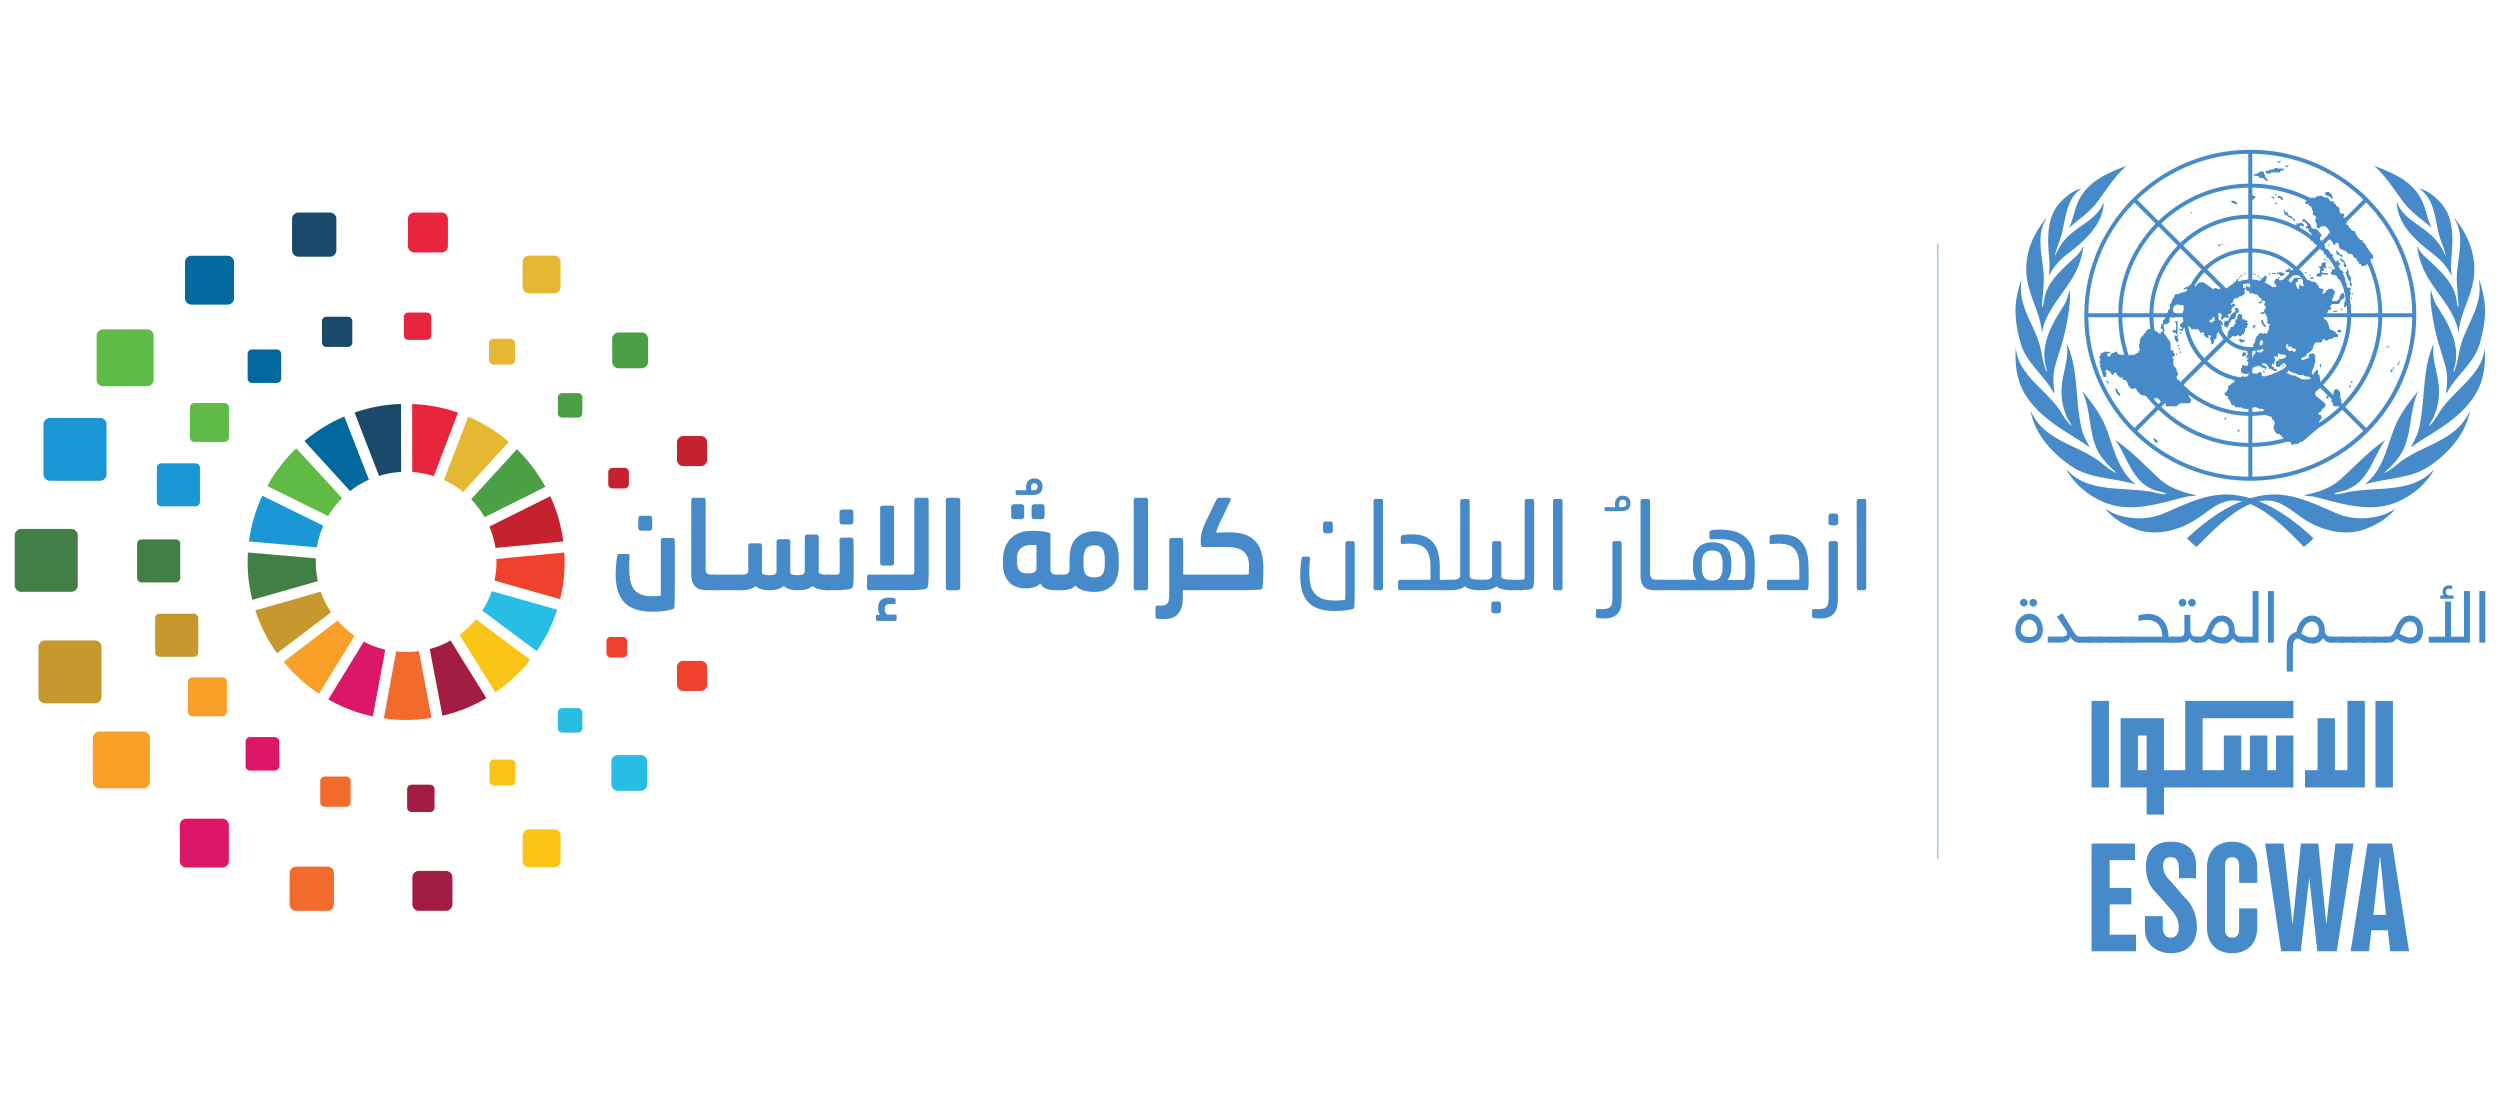 <svg id="Layer_1" data-name="Layer 1" xmlns="http://www.w3.org/2000/svg" viewBox="0 0 3400 1500"><defs><style>.cls-1{fill:none;stroke:#468ac9;stroke-miterlimit:10;stroke-width:0.96px;}.cls-2{fill:#468ac9;}.cls-3{fill:#c5212f;}.cls-4{fill:#4b9f45;}.cls-5{fill:#e5b733;}.cls-6{fill:#e8253c;}.cls-7{fill:#1a496b;}.cls-8{fill:#03689d;}.cls-9{fill:#5fbb46;}.cls-10{fill:#1a97d4;}.cls-11{fill:#427f44;}.cls-12{fill:#c7982d;}.cls-13{fill:#f99f27;}.cls-14{fill:#dd1768;}.cls-15{fill:#f26a2c;}.cls-16{fill:#a21c44;}.cls-17{fill:#f9c416;}.cls-18{fill:#28bde2;}.cls-19{fill:#ef412c;}</style></defs><line class="cls-1" x1="2635.54" y1="331.24" x2="2635.54" y2="1168.49"/><path class="cls-2" d="M2760,819.66a5.22,5.22,0,0,1,10.44,0,5.21,5.21,0,0,1-5.23,5.22,5.17,5.17,0,0,1-5.21-5.22m-.51,23.1a9.37,9.37,0,0,0-4.53,1.13,11.56,11.56,0,0,0-3.55,3,14.7,14.7,0,0,0-2.31,4.31,15.52,15.52,0,0,0-.84,5.19,10.24,10.24,0,0,0,.9,4.52,8.49,8.49,0,0,0,2.4,3.16,9.36,9.36,0,0,0,3.53,1.75,17.25,17.25,0,0,0,4.31.55,20.24,20.24,0,0,0,4.09-.44,9.83,9.83,0,0,0,3.58-1.57,8.41,8.41,0,0,0,2.58-3,9.78,9.78,0,0,0,1-4.63,17.18,17.18,0,0,0-.92-5.78,15.48,15.48,0,0,0-2.49-4.4,10.27,10.27,0,0,0-3.53-2.84,9.47,9.47,0,0,0-4.2-1m-12.32-23.1a5.12,5.12,0,0,1,1.54-3.67,5.2,5.2,0,1,1,0,7.38,5.16,5.16,0,0,1-1.54-3.71m-6.3,37.54a25.49,25.49,0,0,1,1.28-7.9,24.41,24.41,0,0,1,3.74-7.22,19.56,19.56,0,0,1,6-5.25,15.75,15.75,0,0,1,8-2,17,17,0,0,1,7.13,1.53,17.16,17.16,0,0,1,5.83,4.43,21.22,21.22,0,0,1,3.93,7,29.26,29.26,0,0,1,1.43,9.44,19.65,19.65,0,0,1-1,6.35,14.47,14.47,0,0,1-3.35,5.49,17.81,17.81,0,0,1-5.9,3.93,22,22,0,0,1-8.64,1.52,25.24,25.24,0,0,1-7.48-1,15,15,0,0,1-5.77-3.19,14.85,14.85,0,0,1-3.74-5.41,20,20,0,0,1-1.33-7.66"/><path class="cls-2" d="M2828.16,874a12.84,12.84,0,0,1-6.8-1.69,18.64,18.64,0,0,1-5.53-6,11.27,11.27,0,0,1-2.81,4.22,10.53,10.53,0,0,1-3.84,2.3,17.25,17.25,0,0,1-4.47.94c-1.59.13-3.17.2-4.73.2h-15v-8.16h17.65a15.76,15.76,0,0,0,6.36-1,3.25,3.25,0,0,0,2.22-3,8,8,0,0,0-1-3.72,45.67,45.67,0,0,0-2.47-4.05l-10.45-15.4,7.59-4.73,11.83,19.55c1.31,2.17,2.46,4,3.44,5.62a28.27,28.27,0,0,0,2.82,3.83,12.37,12.37,0,0,0,2.56,2.21,5.07,5.07,0,0,0,2.61.73q3.93,0,3.93,3.93c0,1.65-.3,2.74-.94,3.34a4.32,4.32,0,0,1-3,.89"/><path class="cls-2" d="M2828.14,874c-2.61,0-3.94-1.31-3.94-3.94,0-1.65.31-2.73.94-3.33a4.3,4.3,0,0,1,3-.89h14.59c2.62,0,3.95,1.31,3.95,3.93a4.67,4.67,0,0,1-.94,3.34,4.36,4.36,0,0,1-3,.89Z"/><path class="cls-2" d="M2842.73,874c-2.64,0-3.95-1.31-3.95-3.94a4.6,4.6,0,0,1,.94-3.33,4.31,4.31,0,0,1,3-.89h14.59q3.91,0,3.92,3.93c0,1.65-.31,2.74-.92,3.34a4.32,4.32,0,0,1-3,.89Z"/><path class="cls-2" d="M2857.32,874c-2.64,0-4-1.31-4-3.94,0-1.65.32-2.73.94-3.33a4.26,4.26,0,0,1,3-.89h14.57c2.64,0,3.94,1.31,3.94,3.93,0,1.65-.31,2.74-.93,3.34a4.35,4.35,0,0,1-3,.89Z"/><path class="cls-2" d="M2871.89,874q-3.93,0-3.93-3.94c0-1.65.31-2.73.92-3.33a4.35,4.35,0,0,1,3-.89h14.59c2.61,0,3.94,1.31,3.94,3.93a4.62,4.62,0,0,1-.94,3.34,4.32,4.32,0,0,1-3,.89Z"/><path class="cls-2" d="M2886.48,874q-3.95,0-3.95-3.94c0-1.65.32-2.73.94-3.33a4.3,4.3,0,0,1,3-.89h14.57c2.64,0,3.95,1.31,3.95,3.93,0,1.65-.3,2.74-.94,3.34a4.35,4.35,0,0,1-3,.89Z"/><path class="cls-2" d="M2901.05,874c-2.6,0-3.93-1.31-3.93-3.94,0-1.65.3-2.73.92-3.33a4.35,4.35,0,0,1,3-.89h39.51a29.64,29.64,0,0,0-1.68-10.63,19,19,0,0,0-4.53-7,17.19,17.19,0,0,0-6.64-3.92,25.72,25.72,0,0,0-8.15-1.23,38.62,38.62,0,0,0-6,.52,48,48,0,0,0-5.28,1.15v-7.79c1.33-.37,3.06-.81,5.22-1.31a32.23,32.23,0,0,1,7.09-.73,30.61,30.61,0,0,1,12.74,2.45,24.87,24.87,0,0,1,8.8,6.7,28.17,28.17,0,0,1,5.18,9.91,45.05,45.05,0,0,1,1.78,11.89h6.1q3.95,0,3.94,3.93a4.62,4.62,0,0,1-.94,3.34,4.32,4.32,0,0,1-3,.89Z"/><path class="cls-2" d="M2975.83,819.66a5.23,5.23,0,0,1,10.46,0,5.23,5.23,0,1,1-10.46,0m-12.8,0a5.23,5.23,0,0,1,8.91-3.67,5,5,0,0,1,1.54,3.67,5,5,0,0,1-1.54,3.71,5.22,5.22,0,0,1-8.91-3.71M2955.25,874c-2.63,0-4-1.31-4-3.94a4.6,4.6,0,0,1,.94-3.33,4.34,4.34,0,0,1,3-.89h6.59a35.39,35.39,0,0,0,4-.2,6.4,6.4,0,0,0,2.81-.94,4.36,4.36,0,0,0,1.68-2.15,11.38,11.38,0,0,0,.53-3.89V836.2h8.1V855a25.75,25.75,0,0,0,.34,4.48,8.06,8.06,0,0,0,1.33,3.4,6.72,6.72,0,0,0,2.65,2.14,9.73,9.73,0,0,0,4.23.8c2.64,0,3.95,1.31,3.95,3.93,0,1.65-.31,2.74-.94,3.34a4.29,4.29,0,0,1-3,.89,10,10,0,0,1-6.2-1.82,8.68,8.68,0,0,1-3.14-4.58,8.82,8.82,0,0,1-5.57,5.21,31.27,31.27,0,0,1-9.31,1.19Z"/><path class="cls-2" d="M3031.21,856.62a13.88,13.88,0,0,0-.65-4.23,10.94,10.94,0,0,0-1.88-3.64,8.92,8.92,0,0,0-3-2.5,8.62,8.62,0,0,0-4.11-.94A10.18,10.18,0,0,0,3014,849c-2.31,2.43-4.47,6.67-6.51,12.77a41.43,41.43,0,0,0,7.24,3.76,19.27,19.27,0,0,0,7.33,1.42,9.21,9.21,0,0,0,6.64-2.34c1.69-1.57,2.53-4.21,2.53-8M3048.05,874a13.61,13.61,0,0,1-6.49-1.49,10.4,10.4,0,0,1-4.44-5v-.19a14,14,0,0,1-5.46,5.84,17.75,17.75,0,0,1-9,2.09,29.35,29.35,0,0,1-9.35-1.57,34.73,34.73,0,0,1-9.76-5.3,13.51,13.51,0,0,1-2.61,3.1,9.28,9.28,0,0,1-2.8,1.68,14,14,0,0,1-3.06.68c-1.05.08-2.17.15-3.35.15h-4.23c-2.64,0-3.93-1.31-3.93-3.94,0-1.65.29-2.77.9-3.35a4.32,4.32,0,0,1,3-.89h4a11.37,11.37,0,0,0,2.47-.29,6.72,6.72,0,0,0,2.57-1.3,12.76,12.76,0,0,0,2.51-2.7,20.9,20.9,0,0,0,2.3-4.67,50.56,50.56,0,0,1,4.78-10.2,25.93,25.93,0,0,1,5.13-6,14.4,14.4,0,0,1,5.31-2.8,21.77,21.77,0,0,1,5.38-.7,16.78,16.78,0,0,1,6.9,1.44,16,16,0,0,1,5.45,4,19.19,19.19,0,0,1,3.66,6.22,23.08,23.08,0,0,1,1.31,8c0,.44,0,.9,0,1.33s0,.84,0,1.23a10,10,0,0,0,2.92,4.78c1.28,1.08,3.25,1.62,5.94,1.62s4,1.31,4,3.93a4.65,4.65,0,0,1-1,3.36,4.33,4.33,0,0,1-3,.89"/><path class="cls-2" d="M3048.16,874c-2.64,0-3.95-1.31-3.95-3.94,0-1.65.32-2.73.94-3.33a4.3,4.3,0,0,1,3-.89h15.37v-62h8.08V874Z"/><rect class="cls-2" x="3084.41" y="803.85" width="8.08" height="70.15"/><path class="cls-2" d="M3153.68,856.62a14.18,14.18,0,0,0-.64-4.23,11.3,11.3,0,0,0-1.87-3.64,9.12,9.12,0,0,0-3-2.5,8.57,8.57,0,0,0-4.13-.94c-2.75,0-5.42,1.28-8,3.84s-4.6,6.75-6.1,12.58a40.73,40.73,0,0,0,7.24,3.76,19.31,19.31,0,0,0,7.33,1.42,9.28,9.28,0,0,0,6.66-2.34c1.68-1.57,2.51-4.21,2.51-8M3170.52,874a13.7,13.7,0,0,1-6.5-1.49,10.63,10.63,0,0,1-4.43-5v-.19a14.05,14.05,0,0,1-5.44,5.84,17.74,17.74,0,0,1-9,2.09,26.93,26.93,0,0,1-9.49-1.77,39.8,39.8,0,0,1-9.78-5.48,13.8,13.8,0,0,0-4.17,1.86,6.24,6.24,0,0,0-2.26,2.86,14.27,14.27,0,0,0-.94,4.36c-.12,1.75-.19,3.84-.19,6.35v29.84H3110V883.2a77.11,77.11,0,0,1,.43-8.71,21.25,21.25,0,0,1,1.83-6.7,14,14,0,0,1,3.94-4.94,22.28,22.28,0,0,1,6.88-3.55,32.36,32.36,0,0,1,3.69-10.72,25.63,25.63,0,0,1,5.54-6.78,18.56,18.56,0,0,1,6.25-3.6,19.23,19.23,0,0,1,5.85-1.05,16.93,16.93,0,0,1,6.85,1.44,16,16,0,0,1,5.49,4,19.7,19.7,0,0,1,3.64,6.22,23.31,23.31,0,0,1,1.33,8c0,.44,0,.9-.05,1.33s-.05.84-.05,1.23a10.38,10.38,0,0,0,2.85,4.78c1.26,1.08,3.27,1.62,6,1.62s3.95,1.31,3.95,3.93c0,1.64-.31,2.76-.94,3.36a4.31,4.31,0,0,1-3,.89"/><path class="cls-2" d="M3170.62,874c-2.61,0-3.94-1.31-3.94-3.94,0-1.65.31-2.73.92-3.33a4.36,4.36,0,0,1,3-.89h14.59c2.62,0,3.95,1.31,3.95,3.93a4.57,4.57,0,0,1-1,3.34,4.27,4.27,0,0,1-3,.89Z"/><path class="cls-2" d="M3185.2,874q-3.93,0-3.93-3.94c0-1.65.3-2.73.92-3.33a4.3,4.3,0,0,1,3-.89h14.59c2.62,0,3.94,1.31,3.94,3.93,0,1.65-.31,2.74-.94,3.34a4.32,4.32,0,0,1-3,.89Z"/><path class="cls-2" d="M3199.79,874q-3.95,0-3.94-3.94c0-1.65.31-2.73.94-3.33a4.27,4.27,0,0,1,3-.89h14.57c2.64,0,3.95,1.31,3.95,3.93,0,1.65-.32,2.74-.94,3.34a4.31,4.31,0,0,1-3,.89Z"/><path class="cls-2" d="M3214.36,874c-2.64,0-3.93-1.31-3.93-3.94,0-1.65.3-2.73.92-3.33a4.35,4.35,0,0,1,3-.89H3229q3.95,0,3.94,3.93a4.68,4.68,0,0,1-.93,3.34,4.36,4.36,0,0,1-3,.89Z"/><path class="cls-2" d="M3229,874c-2.64,0-3.95-1.31-3.95-3.94,0-1.65.3-2.73.93-3.33a4.27,4.27,0,0,1,3-.89h14.55c2.64,0,3.95,1.31,3.95,3.93,0,1.65-.3,2.74-.93,3.34a4.36,4.36,0,0,1-3,.89Z"/><path class="cls-2" d="M3287.17,856.62a14.5,14.5,0,0,0-.63-4.23,11.32,11.32,0,0,0-1.88-3.64,9.08,9.08,0,0,0-3-2.5,8.59,8.59,0,0,0-4.13-.94,10.18,10.18,0,0,0-7.58,3.65c-2.31,2.43-4.47,6.67-6.51,12.77a41.43,41.43,0,0,0,7.24,3.76,19.37,19.37,0,0,0,7.35,1.42,9.26,9.26,0,0,0,6.64-2.34c1.67-1.57,2.51-4.21,2.51-8M3243.43,874q-3.93,0-3.93-3.94c0-1.65.31-2.77.92-3.35a4.26,4.26,0,0,1,3-.89h4a11.52,11.52,0,0,0,2.47-.29,6.68,6.68,0,0,0,2.56-1.3,12.76,12.76,0,0,0,2.51-2.7,20.07,20.07,0,0,0,2.3-4.67,48.9,48.9,0,0,1,4.81-10.2,25.65,25.65,0,0,1,5.1-6,14.55,14.55,0,0,1,5.31-2.8,22,22,0,0,1,5.38-.7,16.48,16.48,0,0,1,6.88,1.44,16,16,0,0,1,5.49,4,19.33,19.33,0,0,1,3.64,6.22,22.85,22.85,0,0,1,1.33,8c0,5.62-1.36,10.11-4.08,13.44s-6.91,5-12.56,5a29.41,29.41,0,0,1-9.36-1.57,34.41,34.41,0,0,1-9.75-5.3,14.06,14.06,0,0,1-2.63,3.1,9,9,0,0,1-2.8,1.68,13.83,13.83,0,0,1-3.06.68c-1,.08-2.15.15-3.35.15Z"/><path class="cls-2" d="M3336.83,814.26h-18v-4.42h4.46a9.28,9.28,0,0,1-1.4-5,9.65,9.65,0,0,1,.7-3.75,8,8,0,0,1,1.86-2.73,9,9,0,0,1,2.72-1.65,8.36,8.36,0,0,1,3.09-.6,18.57,18.57,0,0,1,2.9.2,3.47,3.47,0,0,1,1.83.71v4.5a10.25,10.25,0,0,0-4.22-.87,4.13,4.13,0,0,0-3.45,1.37,4.79,4.79,0,0,0-1.09,3,4.93,4.93,0,0,0,1.28,3.37,4.87,4.87,0,0,0,3.86,1.42h5.5Zm22.27-10.39V874h-55.95v-8.17h22.15V818.2h8.08v47.64H3351v-62Z"/><rect class="cls-2" x="3371.9" y="803.85" width="8.1" height="70.15"/><path class="cls-2" d="M2892.11,225.51c-16.63,14.56-27.74,33.3-40.5,50.12-10.64,14-25.25,22.7-37.78,34.44,6.77-14,8-30.07,16.63-43.6,14.7-23.18,39-32.15,61.65-41m-91,50.69c8.63-9.56,18.34-17,29.87-20-22.41,15.38-21.2,42.86-28.06,65.8-2.51,8.41-6.19,16.26-8.16,25l.58.44a73.64,73.64,0,0,1,18.46-27.08c15.76-14.83,39.48-23.8,47.27-45.5-.36,30.15-26.12,53.06-49.68,70.81a85.43,85.43,0,0,0-25,29.8,110.56,110.56,0,0,0,.58-23.39c-2.41-26.33-4-55.85,14.14-75.86m-45.38,90c0-26.69,10.43-48.47,26.06-68.34.45-.21.79-.68,1.36-.56-17.2,26.08-1.56,59-3.76,88.64l-2.27,30.38c.34.21.34,1.13,1.14.77a91.47,91.47,0,0,0,1.92-10.47c4.15-24.49,25.7-41.54,44-58.83a39.1,39.1,0,0,0,9.54-14.12,112.43,112.43,0,0,1-10.45,35.78c-14.07,28.41-41.26,51.37-46.15,83.67-2.38-31-21.39-54-21.39-86.92m-13,37.92c1.93-8.34,3.4-17,7-24.63-6.91,35.27,16.63,60.71,24.66,91.22,3,11.5,4.05,23.71,8.72,34.43.43.24.82-.2,1.08-.54-11.59-32.48,5.41-62.49,22-88.07,4.35-6.72,6.47-14.56,8.5-22.48,1.78,14.7-1.35,31.71-4.08,46.88-3.5,19.53-10.2,37.81-15.52,56.66-3.51,11.77-2.59,25-.79,37.37l-1.68-1.34c-12.34-22.72-36.7-40.45-44.05-65.24-5.86-19.81-9.93-42.7-5.86-64.26m-1.1,68.86c2.7,37.37,42.6,57.34,61.63,88,4.06,6.56,8.26,13.35,14.15,18.64-.92-4-4.19-7.49-6-11.41a85.69,85.69,0,0,1-7.32-44.13c1.84-19.08,9.83-36.81,6.77-56.87,16.38,35.3,11.11,79.41,20.58,117.58,2.1,8.45,7.25,15.85,10.43,23.83-16.12-12.2-37.23-23-54.93-36.95-17.1-13.47-32-29.23-39.67-49.71-5.54-14.79-7-32.4-5.62-49m20.11,85.82c18.78,42.41,66,45.75,97.4,71.77,6,4.94,11.9,9.49,18.44,12.55l.34-.34c-7.25-6.53-15.09-14.32-20.69-22.46-17.94-26-12-61.52-25.81-89.06,12.56,15,24.37,30.45,31.59,47.6,11.64,27.68,15.59,59.21,41.73,80.22-28.27-9.31-60.87-7.44-86.34-24.08-26.77-17.48-51.56-45.06-56.66-76.2m48.29,79.14c30.13,34.18,79.28,23.2,119.49,31.73,5.58,1.2,10.85,3.05,16.87,2.13-4.79-3-11.14-3.36-16.65-5.43-31.2-11.74-36.08-45-53.16-68,21.83,14.47,39.88,34.25,60.29,52.85,14.2,13,31.88,18.5,50.23,22.22-4.42,1.62-10.19,1.23-14.93,2.41-32.94,8.13-69.49,21-104.54,9.48-22.63-7.45-46.17-25.09-57.6-47.43m336.31,94.26a104.39,104.39,0,0,1-13,11.75c-29.07-30-63.23-63.18-95.67-63.18-20.13,0-34.62,15.27-51.52,26-23.45,15-55.64,23.39-83.22,12.43-14.83-5.64-29.21-13.91-39.95-27.34,21.72,14.91,54.22,16.94,78.73,6.8,27.08-11.2,54.64-26.08,85.5-26.08,45.52,0,88.77,30.68,119.1,59.59"/><path class="cls-2" d="M3228.74,225.51c16.63,14.56,27.74,33.3,40.51,50.12,10.63,14,25.23,22.7,37.77,34.44-6.77-14-8-30.07-16.63-43.6-14.71-23.18-39-32.15-61.65-41m91,50.69c-8.67-9.56-18.37-17-29.9-20,22.4,15.38,21.2,42.86,28.05,65.8,2.53,8.41,6.2,16.26,8.18,25l-.58.44A73.76,73.76,0,0,0,3307,320.34c-15.78-14.83-39.47-23.8-47.27-45.5.34,30.15,26.12,53.06,49.66,70.81a85.39,85.39,0,0,1,25,29.8,109.25,109.25,0,0,1-.58-23.39c2.39-26.33,4-55.85-14.12-75.86m45.35,90c0-26.69-10.42-48.47-26-68.34-.45-.21-.78-.68-1.36-.56,17.18,26.08,1.54,59,3.76,88.64l2.26,30.38c-.34.21-.34,1.13-1.15.77a91.44,91.44,0,0,1-1.91-10.47c-4.14-24.49-25.71-41.54-44-58.83a38.85,38.85,0,0,1-9.54-14.12,113.17,113.17,0,0,0,10.43,35.78c14.07,28.41,41.26,51.37,46.16,83.67,2.37-31,21.39-54,21.39-86.92m13,37.92c-1.93-8.34-3.4-17-7.05-24.63,6.9,35.27-16.63,60.71-24.66,91.22-3,11.5-4.06,23.71-8.73,34.43-.43.24-.81-.2-1.08-.54,11.62-32.48-5.41-62.49-22-88.07-4.37-6.72-6.46-14.56-8.52-22.48-1.78,14.7,1.36,31.71,4.1,46.88,3.5,19.53,10.2,37.81,15.51,56.66,3.5,11.77,2.59,25,.8,37.37l1.68-1.34c12.34-22.72,36.68-40.45,44-65.24,5.88-19.81,9.93-42.7,5.88-64.26m1.1,68.86c-2.71,37.37-42.62,57.34-61.65,88-4.05,6.56-8.24,13.35-14.14,18.64.91-4,4.2-7.49,6-11.41a85.49,85.49,0,0,0,7.34-44.13c-1.85-19.08-9.83-36.81-6.77-56.87-16.4,35.3-11.09,79.41-20.6,117.58-2.09,8.45-7.24,15.85-10.43,23.83,16.12-12.2,37.25-23,54.93-36.95,17.12-13.47,32-29.23,39.69-49.71,5.54-14.79,7-32.4,5.62-49m-20.13,85.82c-18.78,42.41-66,45.75-97.39,71.77-6,4.94-11.9,9.49-18.46,12.55l-.32-.34c7.26-6.53,15.08-14.32,20.71-22.46,17.93-26,12-61.52,25.78-89.06-12.56,15-24.35,30.45-31.59,47.6-11.64,27.68-15.61,59.21-41.71,80.22,28.27-9.31,60.86-7.44,86.34-24.08,26.76-17.48,51.56-45.06,56.64-76.2m-48.29,79.14c-30.12,34.18-79.26,23.2-119.47,31.73-5.6,1.2-10.87,3.05-16.86,2.13,4.78-3,11.1-3.36,16.63-5.43,31.21-11.74,36.08-45,53.17-68-21.83,14.47-39.91,34.25-60.31,52.85-14.18,13-31.87,18.5-50.21,22.22,4.4,1.62,10.17,1.23,14.91,2.41,32.95,8.13,69.5,21,104.54,9.48,22.63-7.45,46.19-25.09,57.6-47.43m-336.3,94.26a106.47,106.47,0,0,0,13,11.75c29.08-30,63.25-63.18,95.68-63.18,20.12,0,34.62,15.27,51.53,26,23.45,15,55.62,23.39,83.2,12.43,14.85-5.64,29.23-13.91,39.95-27.34-21.72,14.91-54.22,16.94-78.72,6.8-27.07-11.2-54.65-26.08-85.51-26.08-45.5,0-88.74,30.68-119.09,59.59"/><path class="cls-2" d="M3263.6,526.87l-4.93-2.67A221.2,221.2,0,0,1,3218,582l-28.69-28.63A179.63,179.63,0,0,0,3223,504.77l-4.89-2.67a174.26,174.26,0,0,1-32.77,47.36l-26-25.94a136.83,136.83,0,0,0,26.41-39l-4.84-2.62a131.79,131.79,0,0,1-25.47,37.79L3126.71,491a90.63,90.63,0,0,0,18.37-28.67l-4.86-2.64a85.85,85.85,0,0,1-17.36,27.46l-26.09-26a48,48,0,0,0,12.34-29.72H3146a84.32,84.32,0,0,1-5.81,28.28l4.87,2.64a90.53,90.53,0,0,0,6.38-30.92h40.71a131,131,0,0,1-11.27,50.45l4.84,2.62a135.91,135.91,0,0,0,11.86-53.07h36.85a172.23,172.23,0,0,1-16.34,70.69l4.89,2.67a177.76,177.76,0,0,0,16.89-73.36h40.7a217.77,217.77,0,0,1-21.93,92.79l4.93,2.67a225.33,225.33,0,0,0,6.13-182.56l-5.05,2.14A218.76,218.76,0,0,1,3280.61,426H3239.9a178.4,178.4,0,0,0-12.63-63.49l-5,2.13A172.33,172.33,0,0,1,3234.46,426h-36.85a135.85,135.85,0,0,0-9.23-46.82l-5,2.13A131.59,131.59,0,0,1,3192.2,426h-40.71a90.2,90.2,0,0,0-5.54-28.65l-5,2.14A83.82,83.82,0,0,1,3146,426h-36.92a48.09,48.09,0,0,0-12.34-29.73l26.11-26A85,85,0,0,1,3141,399.48l5-2.14a90.57,90.57,0,0,0-19.22-30.94l28.78-28.68a130.59,130.59,0,0,1,27.86,43.58l5-2.13a136.6,136.6,0,0,0-29-45.3l26-26a172.48,172.48,0,0,1,36.84,56.74l5-2.13a179.26,179.26,0,0,0-38-58.45L3218,275.34a219.48,219.48,0,0,1,46.65,71.11l5.05-2.14a226.42,226.42,0,0,0-125-124.46l-2,5.1a220.29,220.29,0,0,1,71.46,46.57l-28.76,28.7a179.12,179.12,0,0,0-57.56-37.43l-2,5a174.55,174.55,0,0,1,55.72,36.29l-26.06,26a137.11,137.11,0,0,0-43.12-28l-2,5a131.53,131.53,0,0,1,41.26,26.83l-28.79,28.7a91.19,91.19,0,0,0-27.35-17.73l-2,5a85.25,85.25,0,0,1,25.5,16.55l-26.12,26a48.09,48.09,0,0,0-29.8-12.31V343.37a85.35,85.35,0,0,1,30.42,6.54l2-5a90.78,90.78,0,0,0-32.41-6.93v-40.6a131.9,131.9,0,0,1,47.29,9.73l2-5a137,137,0,0,0-49.28-10.11V255.17a174.55,174.55,0,0,1,62.74,12.64l2-5.05a179.54,179.54,0,0,0-64.73-13V209.16A220.75,220.75,0,0,1,3142.73,225l2-5.07a226.3,226.3,0,0,0-185.3,7.63l2.47,4.76a219.43,219.43,0,0,1,95.78-23.13v40.58a179.31,179.31,0,0,0-76.86,18.58l2.47,4.73a173.78,173.78,0,0,1,74.39-17.88v36.74a136.83,136.83,0,0,0-57.25,13.76l2.48,4.73a132.07,132.07,0,0,1,54.77-13.08v40.59a91.09,91.09,0,0,0-35.87,8.52l2.49,4.78a85.12,85.12,0,0,1,33.38-7.87v36.82a48.43,48.43,0,0,0-16.21,3.74l2.49,4.75a43.29,43.29,0,1,1-14.26,9.45,43.78,43.78,0,0,1,14.26-9.45l-2.49-4.75a48,48,0,0,0-13.59,8.59l-26.12-26.06a85.25,85.25,0,0,1,22.54-15.22l-2.49-4.78a91.72,91.72,0,0,0-23.87,16.2l-28.79-28.73a131.83,131.83,0,0,1,33.76-23.5l-2.48-4.73a138.47,138.47,0,0,0-35.09,24.44l-26.1-26a174.06,174.06,0,0,1,44.05-31l-2.47-4.73a180.1,180.1,0,0,0-45.37,32l-28.84-28.74a219.71,219.71,0,0,1,55.29-39.27l-2.47-4.76a227.07,227.07,0,0,0-101.53,101.92l4.75,2.54a219,219,0,0,1,40.11-56.6l28.84,28.75a179.45,179.45,0,0,0-33.05,47.2l4.71,2.52a174.58,174.58,0,0,1,32.13-45.95l26.1,26a137.06,137.06,0,0,0-25.68,37.44l4.73,2.54a131.83,131.83,0,0,1,24.75-36.2l28.81,28.72a91.28,91.28,0,0,0-17.61,26.87l4.76,2.56a85.45,85.45,0,0,1,16.66-25.62l26.13,26a48.21,48.21,0,0,0-12.37,29.7h-36.92a85.4,85.4,0,0,1,6.5-30.12l-4.76-2.56A89.73,89.73,0,0,0,2969.3,426h-40.69a130.55,130.55,0,0,1,11.92-52.07l-4.73-2.54A135.78,135.78,0,0,0,2923.18,426h-36.87a172.5,172.5,0,0,1,16.94-72.15l-4.71-2.52A177.18,177.18,0,0,0,2880.89,426h-40.73a218.46,218.46,0,0,1,22.48-94l-4.75-2.54a222.93,222.93,0,0,0-23.22,99.28,225.43,225.43,0,0,0,9.09,63.44l5.32-1.36a221.13,221.13,0,0,1-8.92-59.38h40.73a178.92,178.92,0,0,0,7.69,49.47l5.28-1.33a173.19,173.19,0,0,1-7.55-48.14h36.87a136.73,136.73,0,0,0,6.5,39.15l5.29-1.34a130.84,130.84,0,0,1-6.36-37.81h40.69a90.93,90.93,0,0,0,5.25,27.88l5.29-1.32a85.39,85.39,0,0,1-5.1-26.56h36.92A48.13,48.13,0,0,0,3024,461.16l-26.12,26A85.43,85.43,0,0,1,2979.84,458l-5.29,1.32A90.09,90.09,0,0,0,2994.06,491l-28.78,28.69A130.61,130.61,0,0,1,2935,469.24l-5.28,1.34a135.91,135.91,0,0,0,31.76,53l-26.06,26a172.59,172.59,0,0,1-41.52-70l-5.29,1.35a178,178,0,0,0,43,72.46l-28.78,28.71a218.28,218.28,0,0,1-53.66-91.26l-5.33,1.34a226.35,226.35,0,0,0,119.3,139.73l2.69-4.78a220.44,220.44,0,0,1-59.14-41.21l28.77-28.71a179.56,179.56,0,0,0,50.44,34.44l2.71-4.74a174.85,174.85,0,0,1-49.31-33.5l26.09-26a136.38,136.38,0,0,0,41.4,27.33l2.69-4.74a130.92,130.92,0,0,1-40.25-26.4l28.77-28.69a90.92,90.92,0,0,0,31.69,19.42l2.72-4.81a84.67,84.67,0,0,1-30.56-18.45l26.09-26a48.49,48.49,0,0,0,29.83,12.32v36.81a85,85,0,0,1-25.36-4.66l-2.72,4.81a90.91,90.91,0,0,0,28.08,5.26v40.6A132.32,132.32,0,0,1,3009.41,550l-2.67,4.75a136.89,136.89,0,0,0,51,10.8v36.76a173.17,173.17,0,0,1-69.16-15.42l-2.69,4.74a178.84,178.84,0,0,0,71.85,16.1V648.3a219.33,219.33,0,0,1-91.91-21.18l-2.71,4.8a227,227,0,0,0,199.05-2.21l-2.58-5a219.12,219.12,0,0,1-96.43,23.56V607.74a178.78,178.78,0,0,0,77.83-19l-2.53-4.89a173.59,173.59,0,0,1-75.3,18.43V565.56a136.84,136.84,0,0,0,58.44-14.24l-2.52-4.9a131.81,131.81,0,0,1-55.92,13.75v-40.6a90.46,90.46,0,0,0,37.28-9.15l-2.51-4.86a85.57,85.57,0,0,1-34.77,8.6V477.35A48.44,48.44,0,0,0,3093,465L3119,491a85.75,85.75,0,0,1-21.15,14.54l2.51,4.86a90.93,90.93,0,0,0,22.49-15.53l28.75,28.66a132.59,132.59,0,0,1-32.6,22.87l2.52,4.9a137.19,137.19,0,0,0,34-23.9l26,25.93a175.47,175.47,0,0,1-43.11,30.54l2.53,4.89a179.75,179.75,0,0,0,44.48-31.53l28.71,28.6a221.23,221.23,0,0,1-54.59,38.89l2.58,5a226.26,226.26,0,0,0,101.48-102.79Z"/><polygon class="cls-2" points="3071.96 376.67 3072.02 378.29 3073.38 378.23 3073.33 376.61 3071.96 376.67"/><rect class="cls-2" x="3069.95" y="374.44" width="1.83" height="1.38"/><polygon class="cls-2" points="3066.67 373.96 3068.27 374.19 3068.45 372.85 3066.88 372.6 3066.67 373.96"/><polygon class="cls-2" points="3063.74 373.28 3065.32 373.51 3065.5 372.13 3063.93 371.9 3063.74 373.28"/><rect class="cls-2" x="3052.2" y="371.68" width="1.81" height="1.39"/><polygon class="cls-2" points="3048.23 374.44 3049.83 374.67 3050.01 373.31 3048.44 373.07 3048.23 374.44"/><polygon class="cls-2" points="3046.58 376.06 3048.4 376.53 3048.72 375.19 3046.91 374.7 3046.58 376.06"/><polygon class="cls-2" points="3044.92 376.83 3045.13 378.23 3046.49 377.99 3046.28 376.61 3044.92 376.83"/><polygon class="cls-2" points="2864.59 517.28 2864.59 519.58 2866.4 519.58 2866.4 522.59 2867.78 522.59 2867.55 519.11 2865.72 518.42 2865.72 517.28 2864.59 517.28"/><polygon class="cls-2" points="2877.57 532.03 2878.48 534.1 2880.31 536.63 2882.8 538.93 2883.71 537.34 2882.12 533.88 2880.53 532.71 2879.39 529.47 2875.97 527.87 2877.57 532.03"/><polygon class="cls-2" points="2929.7 598.6 2929.93 600.69 2932.23 601.39 2933.14 602.77 2934.74 601.86 2933.57 598.85 2930.63 596.32 2927.89 595.85 2929.7 598.6"/><path class="cls-2" d="M3053.33,391.49h-2.5l-.47-5.05,1.38-.94V383h-8l-.22-2.51,1.15-.72-1.82-.68-1.37,1.85-.46,2.06-2.28.48v1.14h-1.59v3l-6.38,5.3-12.74-.46c-.91,2.08-3.19-.24-3.19-.24-.45-1.38-3.64,0-3.64,0,0,2.56-4.33-1.13-4.33-1.13l-8-5.77c-4.57-4.16-11.39,1.17-11.62,2.3.23,3.22-5.24.68-5.24.68s-4.55-1.37-5.23.49-3.65,1.37-3.65,1.37l-.47.93-2.28.45-.44,1.38-2.73.47,6.82-.23c1.84-.24-.67,3.92-1.82,3.68l-3.19.24-1.13,1.13h-3l-1.36,1.86-4.3-.24s-2.53,2.09-2.29,2.77-.47,2.77-1.15,2.77-2,2.06-1.6,2.75-1.36,3-1.36,3l-.45,2.3-1.36.46v6.22l-2.74,1.86v2.75L2944.3,429l.44,3.68-3.4,3.71.43,3.67-2,.7-.47,1.62-.89,4.84,2.27.21c1.13-.45.92,3,0,3.47s-3.42,1.37-2.06,2.3-3.62.69-3.62-.68-2.74-2.55-3.42-2.09-1.83-2.08-1.83-2.08c-2.51-2.52-10.24.25-10.24.25l-1.13,3.67c-2.51.46-4.11,4.62-4.11,4.62-2,.68-3.64,3.22-3,3.92s-1.15.92-1.15.92v5.07l-1.12,1.6.22,5.54c1.37,0,1.14,2.54,1.14,2.54-2.28.21-1.83,3.21-1.83,3.21l-4.78,1.62-.89,1.37-5.94-.22-1.59,1.62-1.59-1.62h-11.4l-.43-1.15-2.29-.49-.22-2.51-3.42.23-.68,1.37-3.66.25c.23,2.3-3.63,5.75-4.1,4.82s-3-3.45-1.81-3.92a28.45,28.45,0,0,1,4.1-.9v-1.62l-8.42-.23-.91,1.38-3.42.22v3.7l-1.6.47c-1.13.66.24,3.2.24,3.2,1.59,1.62-.24,4.16-.24,4.16-1.36,1.38,1.13,3.92,1.13,3.92,1.83.46-1.13,1.83-1.13,1.83a4.22,4.22,0,0,0,1.83,3,2.34,2.34,0,0,0,.91,3.45l.22,3.92,1.59.92v2.55l.92,1.58h3.63l-.23-5.74c-3.19-3.68,2.74-4.6,3-3.23s2.72,2.06,2.72,2.06c.46,3.47,4.33,5.54,5.48,2.09s2-1.39,2.73.23,5,5.52,5,5.52h3.41l.47,3.24c3.86-.25,5,.24,6.59,5.52a10,10,0,0,0,5.91,6.69l3.21-.25c0-2.75,3.18.47,3.18,1.86s6.15,6.68,6.15,6.68l6.15,1.37,5.67,4.63,4.32-.47h1.83c1.14-3.93,6.61.23,7.06,1.61s4.12,3.69,4.55,2.54,3-.47,3.42,3,2.06,2.75,2.06,2.75l13-.21,4.55-3.92,11.62-.24c5.91-.23,2.27-8.29,1.14-8.29-2.06-1.62.68-8.31.68-8.31l-16.62-15.42c-3.87,0-.47-5.54-.47-5.54,3-1.84-.68-4.84-.68-4.84.47-2.75-1.6-6-1.6-6-4.08-2.77-3-8.06-3-8.06v-3.69c-3.41-3.23,1.36-3.68,1.36-3.68,1.59-2.75-1.13-4.84-1.13-4.84l-.23-3-3.64-.45-.45-10.83-8.2-11.76c-1.58-.45-.47-3.22-.47-3.22,2.06-1.15-.43-3.92-.43-3.92l-.25-5.07,4.8-.47,1.13-1.83h2.28l-.22-6c1.13-3,3.85-1.38,3.85-1.38l3.19.23,1.83-3.45.45-2.79-2.51-.21c-2.73-1.62-1.36-7.62-1.36-7.62,4.33-6.43,9.31-2.76,9.31-2.76l3.21-.22c4.79,3.22.47,9.23.47,9.23-.92,1.37-.47,5.75-.47,5.75l1.13,7.36-3,2.53c-2.49,1.39-2.49,4.62.24,5.31,1.83.23,1.14,4.6-1.62,1.6-4.08,0,2.3,3.7.49,2.76,4.08,2.09,3.19-1.83,3.19-1.83l5.46-4.39c2-1.59,5.68,3.46,5.68,4.16s9.12.23,9.12.23c2.49,1.62,3.41,5.76,3.41,5.76,2.51-3.24,7.75-.22,3.87,1.61,3.63,2.29,3.63,4.37,3.63,4.37,3-.91,3,1.39,3,2.09s.92-3.47.92-3.47c-3.42-2.54,4.55-3.45,2.27,1.17l-1.36,2.07,2.26,1.85.23,5.29c5-.47,3.66-6.67,3.66-6.67l2.27-.47c0-2.07,1.6-.94,1.6-.94-1.6-7.8,3.63-9.21,3.63-9.21,3-.68,3.2-6.92,3.2-6.92-2-.92-.92-4.13,1.35-1.37s-1.35-5.53-1.35-5.53l-1.83-1.62-2.49-.21-.23-2.55h-4.1l-.71,3.23-1.58.46-.46-.93-.68,2.55h-4.09l-.23-2.76,2.49-.69.93-1.39.68-3.7h3l3.87-1.13c.23-3.94,2.28-3,2.28-3l1.36,1.14,2.06,1.62.23,1.37-1.38.7-.23,1.85.68,2.54h1.83c.68-3.71,5.46-3.71,6.84-1.39l1.36-3.24c-3.19-1.59-.05-4.13.84-3s3-3,3-3,1.58,2,0-.72a2.86,2.86,0,0,1,1.11-4.16c-.43-2.75,3-2.28,3-2.28l.23-3.68-3.21-.24c-.64,3.21-3.4.45-2-.23a12.51,12.51,0,0,0,2.74-2.07v-2.3l1.37-.47.23-2.31H3042l2.94-1.38.68-1.13,3.18-.25,4.56-4.16-.43-1.83c-2.76,0,0-2.05,0-2.05Z"/><path class="cls-2" d="M2961.59,437.1l-4.11-.45.24,1.61h1.12c1.81,3.21.24,11.05.24,11.05s-2.72.24-3.19-1.15-1.6,3-.68,3.69,4.11,0,4.32,2.54,2.06-1.62,2.06-1.62Z"/><polygon class="cls-2" points="2959.75 457.15 2957.49 455.77 2957.49 461.31 2961.13 466.14 2962.51 462.9 2962.94 460.83 2961.36 460.15 2961.58 456.68 2962.94 456.45 2963.17 454.85 2959.75 457.15"/><polygon class="cls-2" points="2961.81 469.14 2961.6 470.98 2963.39 471.2 2963.39 468.9 2961.81 469.14"/><polygon class="cls-2" points="2959.43 480.86 2959.43 482.5 2961.36 482.27 2961.36 480.65 2959.43 480.86"/><path class="cls-2" d="M2964,475.18a1,1,0,1,0-1-1,1,1,0,0,0,1,1"/><path class="cls-2" d="M2965.63,478.07a1,1,0,0,1,0,1.94,1,1,0,1,1,0-1.94"/><path class="cls-2" d="M2965.68,451.74a1,1,0,0,1,1,1,1,1,0,1,1-1.93,0,1,1,0,0,1,1-1"/><polygon class="cls-2" points="3040.37 432.04 3040.82 429.26 3040.98 427.2 3041.97 425.81 3044.69 424.68 3044.69 420.29 3043.31 420.29 3043.1 418.67 3040.58 418.43 3040.14 419.59 3038.99 419.59 3038.76 421.44 3040.14 421.44 3040.37 422.83 3039.45 423.75 3038.99 424.89 3037.18 425.34 3033.08 429.26 3032.85 431.12 3031.72 432.72 3030.34 436.17 3025.57 436.42 3024.64 440.56 3025.32 444.01 3029.42 445.63 3029.89 443.33 3031.25 442.63 3031.49 440.33 3032.4 438.71 3033.78 437.1 3034.21 435.27 3036.48 433.89 3039.23 433.42 3040.37 432.04"/><path class="cls-2" d="M3049.47,434.34v-3.22l-.46-3-3.41-1.61-2.51,2.31-.47,3.22v2.09l-2.27.46-.44,6.21-1.83.68.23,2.32-2.51.68-2.49.7-.46,3-1.81,1.14-.94,2.78-1.13,6.67s2.07,3.92,3.19,2.09a4.54,4.54,0,0,1,3-2.09l.68-1.62,6.15.25c.46-2.55,3.42-1.62,3.42-.46s2.28.21,2.28.21l1.59-2.51h2.49l.23-2.78,1.13-.68V447a4.31,4.31,0,0,0,3.21-4.6l.91-1.16-.44-1.61c-1.85-.69-.94-2.31.21-1.84s-1.59-2.09-1.59-2.09c-1.37,1.17-2.51-1.38-2.51-1.38Z"/><path class="cls-2" d="M3053.1,462.22c-.21,2.76-3.63,3.68-3.63,3.68l-2.51-.68-1.38-1.15-.22-3.22,2-.25.47,1.38Z"/><path class="cls-2" d="M3065.41,447.47c.5,2,.45-3.22,1.34-3s.24-3.22.24-3.22l-4.08,3c2,.23,2.27,2.3,2.5,3.22"/><path class="cls-2" d="M3077.46,435.5c.92,2.06.7,5.05,4.12,7.35,1.14.8-.7,2.32-1.83,1.62s-4.33-5.75-4.33-5.75v-3c.68-1.85,1.67-1.12,2-.23"/><polygon class="cls-2" points="3077.48 505.54 3078.14 506.2 3078.82 507.37 3080.43 504.84 3079.07 504.37 3077.48 505.54"/><polygon class="cls-2" points="3103.99 497.35 3104.7 498.51 3106.53 497.35 3105.8 496.21 3103.99 497.35"/><path class="cls-2" d="M3170.59,546.55l2.06.92.23,3.92c2.73,2.75,11.61.45,11.61-.24s-.46-8.52-.46-8.52l-1.13-1.17-.23-5.75c.91-3-4.34-7.36-4.79-6.46s-3.42.23-3.42,1.17-1.81,5.52-.92,7.14-.66,1.62-.89,3.21-2.51,4.4-2.06,5.78"/><path class="cls-2" d="M3165.59,537.33c-.44,1.75-2,2.76-3,2.06s1.13,1.17,1.58,2.07a1.29,1.29,0,0,0,2.29,0c.45-.9.22-3,.68-3.92s-1.36-1.13-1.59-.21"/><rect class="cls-2" x="3154.98" y="495.07" width="1.59" height="4.37"/><path class="cls-2" d="M3178.57,450.71c-1-1.36,4.55-3.69,5.46-.94s0,2.32-.91,2.08-3.17.71-4.55-1.14"/><polygon class="cls-2" points="3183.23 421.21 3185.72 421.65 3185.98 420.29 3183.45 419.85 3183.23 421.21"/><polygon class="cls-2" points="3177.09 422.22 3175.41 423.17 3173.92 422.25 3173.2 423.4 3175 424.57 3175.38 424.78 3175.7 424.58 3177.09 423.79 3177.25 424.23 3178.53 423.71 3178.05 422.57 3177.77 421.86 3177.09 422.22"/><path class="cls-2" d="M3185.62,367.75h-3.42s1.15.48-2-2.51-5.24.68-5.24.68l-3.65.45v3.69l-1.81.68.23,2.32,2.49-.23s0,2.75.69,1.62,6.39.21,5.92,3c-.18,1.11,5.7,4.12,5,7.83,3,.46,2.28,3.45,2.28,3.45l3.89.44,1.12-2.3,1.16.24v-1.37l-2.52-.7-.44-7.38-1.6-1.14.43-1.86-1.79-.68.89-3Z"/><path class="cls-2" d="M3195.64,391.25l-1.82-.21-4.11.7-2.28,4.37a6.4,6.4,0,0,1,2.05,2.3c.91,1.62,1.38,11-1.36,12.66s.23.68.23.68l-.45,5.08c.68,2.3,1.81,1.17,2.49,0s1.38-1.37,2.28-2.54a12.23,12.23,0,0,0,2.51-4.84c.23-1.59,1.36-4.13.68-4.82s.68-3.92.68-3.92a4.49,4.49,0,0,0,0-3.68c-.9-1.86.23-3.92.91-4.86Z"/><polygon class="cls-2" points="3198.4 400.66 3199.76 400.84 3199.99 399 3198.61 398.83 3198.4 400.66"/><polygon class="cls-2" points="3197.09 406.39 3198.32 407.04 3198.98 405.65 3197.77 405.01 3197.09 406.39"/><path class="cls-2" d="M3196.32,388.73l-.91-2.07a8.14,8.14,0,0,1,.46-2.77c.45-.91-.93-1.83-1.59-2.07s-.45-2.06-.7-3-1.81-1.6-1.81-1.6-.47-3.45-.47-4.16-2-1.59-1.36-2.3a15.36,15.36,0,0,1,1.83-2.07c.68-.46-.68-3.68.45-3s1.14,1.83,1.61,2.75-.25,4.17.9,4.86-.24,3,1.59,3,.7,4.37.7,4.37-.47,3.24.66,3.47.47,5.78.47,5.78Z"/><path class="cls-2" d="M3181.54,351.4c.68.92,2,1.62,2,2.54s-.46,1.59.9,1.83,2.29-.24,2.72.92a7.33,7.33,0,0,1,.25,3.92c-.25.93.24,2.3,1.36,2.3s1.37.24,1.37.94,1.36-2.54,1.36-2.54a9.64,9.64,0,0,1-2.05-3,37.19,37.19,0,0,1-1.14-3.69c0-.47-1.58-.92-2.26-1.15s-1.85-2.31-1.85-2.31Z"/><path class="cls-2" d="M3183.8,349.34a6.35,6.35,0,0,0-2.27-2.07,5.45,5.45,0,0,0-2.51-.93,1.51,1.51,0,0,1-1.38-2.08c.47-1.15-.68-1.62-.68-2.53s.68-.92,1.83-.23.91.93,1.83,2.06,1.36,2.32,2.25,2.09,1.62,2.07,2.51,1.37.7,1.62.7,1.62Z"/><path class="cls-2" d="M3157.17,375.36c1.25,1.27-6.83.93-6.83,0s.68-4.13,2.73-3.46,2.27-4.15,2.27-4.15-1.83.24-.22-.68,0-2.3-.68-3a12.59,12.59,0,0,1-1.37-1.85h3.18c1.37-.92,1.83-5.29,1.83-5.29a3.54,3.54,0,0,0,4.08-.93,9.5,9.5,0,0,0,1.39,2.53c.89,1.15-2.3,1.62-1.15,2.31a3.2,3.2,0,0,1,1.15,3.47c-.47.66-3,.21-3-.71s-.9,1.16,0,2.31-1.13,2.77-1.58,2.77-3.41.45-.91,1.83a8,8,0,0,0,5.24.71s2-.24,2.71.91-.21,1.38-1.34,1.38-6.61-.46-6.61-.46-1.6,1.61-.91,2.3"/><path class="cls-2" d="M3142.59,377.44c1.13-.21,3.87-.45,4.32.23s-1.59,1.62-1.59,1.62l-2.73.45c-.91-1.13-1.14-2.07,0-2.3"/><path class="cls-2" d="M3172,358.1c1.83-.93,5.7-.93,5.47-2.32s2.28-1.85,2.28-1.85l.68,2.79,2,1.38.23,2.51s.68-.46-1.82.24-.9,1.84-.9,1.84l-5.48.25-.67-2.33Z"/><path class="cls-2" d="M3163.08,345.64c1.37,0-.46,5.3,3.19,4.84s.24,1.62,3,1.83,2-2.05,3-3.67.46-2.54-1.13-3-1.6-.45-2.07-2.3a3.32,3.32,0,0,0-2.27-2.3l-.7-2.77-2.94,1.85-2.95,3.9c0,3,1.59,1.62,2.95,1.62"/><polygon class="cls-2" points="3169.11 365.12 3170.32 365.73 3171.03 364.36 3169.79 363.74 3169.11 365.12"/><rect class="cls-2" x="3166.72" y="362.93" width="1.38" height="1.6"/><polygon class="cls-2" points="3166.53 332.38 3166.74 334.44 3168.1 334.31 3167.87 332.22 3166.53 332.38"/><rect class="cls-2" x="3163.98" y="353.72" width="1.38" height="1.13"/><polygon class="cls-2" points="3160.27 352.32 3160.4 353.68 3162.67 353.45 3162.54 352.08 3160.27 352.32"/><polygon class="cls-2" points="3140.37 375.3 3141.61 375.84 3142.32 374.22 3141.06 373.67 3140.37 375.3"/><polygon class="cls-2" points="3134.36 370.29 3134.49 371.65 3136.76 371.43 3136.61 370.05 3134.36 370.29"/><polygon class="cls-2" points="3089.95 371.44 3090.03 372.82 3095.02 372.61 3094.97 371.22 3089.95 371.44"/><polygon class="cls-2" points="3086.15 371.17 3086.62 373.22 3087.95 372.91 3087.49 370.86 3086.15 371.17"/><polygon class="cls-2" points="3085.22 373.32 3085.66 374.63 3086.32 374.42 3085.91 373.11 3085.22 373.32"/><path class="cls-2" d="M3097,370.77l-.23,1.6,2.51.24s1.12.91,1.12,1.62,1.62,1.38,2.54,1.38,3.4-1.85,3.4-1.85,1.14-3.24.21-3-2.72,1.6-2.94.21-3-.67-3-.67Z"/><path class="cls-2" d="M3108.43,368.23c0,.68-.45,1.6.89,1.83s3.91-.91,4.12.47.22,2.3,2,3a11.12,11.12,0,0,0,4.33.93,41.07,41.07,0,0,0,4.34-.47s3.2.5,3.83,1.16c2.53,2.51,4.12,3.23,4.81,2.08s-.24-3.7-.47-4.62-3.41-5.29-4.56-4.37-1.35,0-3.4.68-6.38.24-6.59-.68-3.44-1.38-3.44-2.3-2.26-2.07-2-.7-1.6,2.08-2.05,1.62-1.82,1.38-1.82,1.38"/><path class="cls-2" d="M3160.81,338.73l1.58-5.07c-2.27-.47-1.81-3-1.81-3-.23-2.06-3.4-4.36-4.55-3.68s-.7-4.83-.7-4.83,2.06-1.37,3-.71-7.72-11.51-9.55-10.35-5.93-1.16-5.7-3.23-8.18-9-8.18-9-2.75-1.84-3.19-.45-1.37,2.3,0,3,1.12-1.17,2.72.45,4.57,3.68,3.42,5.05a6.29,6.29,0,0,1-2.51,1.86l1.6,1.85h2.51l.44,3.92s2.75,1.38,3.42,3,.69,2.55,0,3.48-2,2.53-1.82,4.15a3.4,3.4,0,0,0,2.06,2.3l1.81.24,1.38.67v3c1.81-.47,4.78,2.07,4.55,3.69s.44.68,2.74,2.3,1.58,1.83,3.19,3,2.94.45,3.63-1.62"/><path class="cls-2" d="M3123.23,307.39c-.23-.93-.68-4.13.69-3.92s.46,0,2,.69,1.82-1.14,1.82-1.14h2.51l3.19,2.54-.46,2.07-2.28.21c-1.13-1.83-3.4-1.13-3,.47s-1.12,4.62-2,4.83-3.87.24-3.63-1.14,1.12-4.61,1.12-4.61"/><path class="cls-2" d="M3121.41,301.17v-1.83s-.23-1.84-1.37-1.84-3.18-1.4-2.73-2.32-3.87-1.84-3.87-1.84-3.87-3.7-2.51-3.21.69-1.62.69-1.62a13.69,13.69,0,0,1-3.43.21c-.66-.21-.44-2.3-.44-2.3s-2.73-.68-2.73,0,.9.7,1.36,2.09.22,3.69,2.28,4.13,2.49.92,2.75,1.86,2.72,1.13,2.72,1.13l1.83.93Z"/><polygon class="cls-2" points="3094.33 277.46 3096.82 277.68 3096.16 275.82 3094.33 275.37 3094.33 277.46"/><path class="cls-2" d="M3096.13,268c-2.36-1.8,3.21,1.37,3.21,1.37,1.81,0,3,1.38,3,2.09s2.49.45,2.49.45l.23-1.6-1.83-2.31-1.59-1.14s-2.51-.24-2.51-.92-2,2.75-3,2.06"/><path class="cls-2" d="M3138,269.37c-.65,2-.91,4.85-2,4.85s-.7,3-.7,3a26.83,26.83,0,0,1,3.89.24c.91.21.91,2.53.91,2.53,3.41-.23,4.79,4.39,4.32,5.52s1.36,1.17,1.36,1.17,0,3.67-.44,4.6,3,1.62,3.86,3-.46,6-1.14,6.24,1.82.92,1.61,2.05.66,0,.89,1.87.69,5.73.69,5.73l3.19.24c.46-3,6.34-3.11,7.29-2.77,3.87,1.39,6.82,7.39,6.82,8.76S3166,318,3166,318l.47,6.67c3.87,1.14,7.06,6.68,6.59,7.6s2.74.69,2.74.69c.47-4.14,4.32-2.75,4.55-1.37s.9,4.39.9,4.39l1.15,2,1.59,1.62,2.53-.22.68,1.37,2.94.47a25,25,0,0,1,2.74,3.45c.23.68,3.64.47,4.55.68s2.28.92,2.51,2.07a10.72,10.72,0,0,0,1.59,3s2.73.68,3,1.61a20.83,20.83,0,0,0,1.36,3l2.28,1.83.23,2.09,2.49.21.7,2.77,4.1-.23,2.28-1.62c3-1.62,5-3.67,5.23-4.61s.68-4.37,3-3.68.68-5.05.68-5.05-3.2-2.33-3-3.48-3.19-3.45-3-4.39-3-2.75-2.72-3.68-1.61-3.45-1.61-3.45l-3.41-3.22-.46-2.07-2.73-.23-5.46-6.68.23-1.85-1.59-.24V315l-1.6-.94-2.5-.23-5-5.54-.45-2.51h-2.51l.45-4.86c1.61-2.05.7-6,.7-6s-3.19,1.6-4.79.92.69-2.33.69-2.33v-1.83l-1.36-1.38s-3.9.46-4.11-.22-.91-3.69-.91-3.69l-.22-3.92-1.59-.68-.24-1.38-2.5.21v-2.75l-1.36-.46-1.37-.71-.21-2.75-5-.24-1.6-2.3-1.83-2.76-5.66-.45-1.38-1.38-2.28-.48-1.59-.68-.68,1.16-4.34.21-.21,1.38c-2.29,1.17-11.4.24-11.63.92"/><path class="cls-2" d="M3161.94,263.4c-.36-1.81,4.56-3.47,5.7-2.07s4.32,1.62,4.77,8.53c.16,2.46-4.09-2.54-4.09-2.54l-3.41-1.17a3.62,3.62,0,0,1-3-2.75"/><polygon class="cls-2" points="3093.92 265.65 3095.15 266.2 3096.06 264.14 3094.84 263.58 3093.92 265.65"/><path class="cls-2" d="M3083.39,243.59l-3-3v-2.54l-.91-.94-.92-3.23-2.95-.92-3,1.17-3.18,2.09-3.43.45-1.81,2.06,7.28.69,1.36,2.3,5.25.47,3.4,3.45c3,.92,3.66-.45,1.83-2.06"/><path class="cls-2" d="M3082.94,232.3c-.5-2-3.4,2.51-.45,3.43a11,11,0,0,0,5.92,0l.67-1.37,11.38.24a6.73,6.73,0,0,0,1.38-2.3s2.72-.94,3.87-.48.22-3.21-.93-2.76a9.37,9.37,0,0,1-3.4.21h-4.09c-.23-1.58-3.87-.9-4.1,0s-1.59,1.17-1.59,1.17l-5.24.45c-.46,1.41-3.19,2.33-3.42,1.41"/><path class="cls-2" d="M3060.39,271.17c3.5,1.1,4.78.29,5-.63s.44-1.17,1.82-1.38-.24-3-1.6-2.77a2.46,2.46,0,0,1-3-1.62c-.25-1.15-2.51-4.14-2.74-1.83s-1.6,2.3-1.36,3.92.89,4,1.81,4.31"/><path class="cls-2" d="M3034.23,273.75c-.16-.81,4.55-.92,5.23-.23s.21,1.85,2.29,1.85,1.13,1.38.89,2.07-2.5.47-2.72-.21-3.65-.94-3.65-.94-1.83-1.37-2-2.54"/><polygon class="cls-2" points="3109.86 225.82 3108.7 224.67 3107.73 225.63 3109.33 227.25 3109.75 227.68 3110.24 227.29 3112.52 225.45 3111.66 224.38 3109.86 225.82"/><polygon class="cls-2" points="3099.09 220.18 3097.65 219.26 3096.92 220.44 3098.74 221.57 3099.09 221.82 3099.47 221.57 3101.98 219.97 3101.25 218.81 3099.09 220.18"/><polygon class="cls-2" points="3089.01 268.7 3090.98 268.88 3092.39 271.13 3093.53 270.38 3091.94 267.87 3091.76 267.58 3091.42 267.53 3089.17 267.31 3089.01 268.7"/><path class="cls-2" d="M3016.45,331.81l.23,2.54h3.42c1.36,0-1.14-1.62-1.14-1.62s-2.73.25-2.51-.92"/><polygon class="cls-2" points="3020.8 331.9 3022.16 333.04 3023.04 331.97 3021.68 330.82 3020.8 331.9"/><polygon class="cls-2" points="2979.32 288.78 2980.68 290.16 2981.64 289.2 2980.28 287.81 2979.32 288.78"/><polygon class="cls-2" points="3042.56 585.41 3043.99 586.13 3043.52 586.6 3044.51 587.59 3045.62 586.42 3046.3 585.77 3045.44 585.33 3043.18 584.17 3042.56 585.41"/><polygon class="cls-2" points="3025.57 568.83 3024.9 569.4 3025.62 569.93 3027.22 571.07 3028.01 569.93 3027.12 569.32 3027.82 568.75 3026.96 567.66 3025.57 568.83"/><path class="cls-2" d="M3197.13,525a2.86,2.86,0,0,0-1.78-1.73l-.45,1.34v0c.13,0,.27.15.45.24l.26,1.19c-.1.16-.21.3-.29.42l1,.92a2.56,2.56,0,0,0,.81-2.35"/><polygon class="cls-2" points="3197.01 520.5 3199.23 520.68 3199.41 518.77 3197.19 518.41 3197.01 520.5"/><path class="cls-2" d="M3252,502.71c1-.61,2.22-1.73,2.06.86s-1.2,1.75-2.06,2.61-1.37-2.61,0-3.47"/><path class="cls-2" d="M3263.6,492.93a.67.67,0,0,1,0-.31,3.84,3.84,0,0,0-.36-1.44l-1.21.61a2.71,2.71,0,0,1,.21.94,1.46,1.46,0,0,0,.47,1.15,1.13,1.13,0,0,0,.92.18l-.28-1.33a.48.48,0,0,1,.3.2"/><path class="cls-2" d="M3260.54,494.07a28.59,28.59,0,0,0,.88,2.81l1.29-.47a25.18,25.18,0,0,1-.86-2.7Z"/><path class="cls-2" d="M3255.56,499.49l-1.36-.13c-.1,1.1.16,2.43,1.25,2.64l.26-1.34h0a2.13,2.13,0,0,1-.16-1.18"/><path class="cls-2" d="M3249.58,472a1.2,1.2,0,0,0-.73-1c-1-.44-2.74.28-3.55.84l.75,1.17a3.6,3.6,0,0,1,2.25-.75s-.06,0-.06-.09Z"/><path class="cls-2" d="M3186.53,398.41a7.38,7.38,0,0,1-3,1.37l-.7,2.55-1.12.92a5.65,5.65,0,0,1,0,2.3c-.22,1.62-2.28,2.52-2.28,2.52l-.91,1.17s-5.49.29-6.15,0c-2-.92-.68-3.69.7-3.45s-.25-3.92-.25-3.92l1.83-.24s.21-4.16.91-4.16-.23-1.36-1.14-2.06-2.05-3-3-2.75a32.32,32.32,0,0,1-4.56,0l-.68,1.38-2.5.45s.21,1.78-.23,2.3c-1.37,1.62-6.6,5.08-4.33-.68l.67-1.38v-2.07l-4.07-.24s-2.08-.68-2.08-1.61a13.5,13.5,0,0,0-.21-2.07l-4.78-5.3-5.7-.71-.45-1.15-3.4-.47c-4.11-2.05-7.74-.21-7.08,3.24s1.83,4.84-.45,4.84a2.63,2.63,0,0,1-2.72-1.84s-1.81-.7-1.81.22-.7,2.76,0,3.68-.93,2.32-1.61,1.62-2.51-2.75-2.05-3.45-3.19-5.07.45-5.76-.23-2.76,1.15-3.23l1.83-.9h1.8l1.15-.93-3-.48-1.83-.21-3.42-.25a9.71,9.71,0,0,0-4.09,5.07c-1.83,3.47-6.16-1.37-4.57-3.2s-5-.25-6.14.68-4.55.45-4.55.45c-.68,2.07-3.87-.23-3-1.6a4.71,4.71,0,0,0,.91-2.32l-1.15-.21-1.35,2.53c-3.2,0-4.11,1.84-3.43,3s-.91-.22-1.36,1.39.24,1.59,1.59,2.3-.68.7.22,1.83,3.66,0,2.06,1.62-4.78.93-4.78.93c-.22,2.05-4.55,1.62-5,.92s-3.87-4.84-3.87-4.84l-4.34-.25c-.44-3.22,2-1.6,3-4.12a36,36,0,0,0,1.38-6.69s-3.66-.23-3.89.92-2.49,1.85-2.49,1.85-1.82.69-1.14,1.62-1.37,1.37-1.37,1.37.35,1.49-.21,2.06c-1.82,1.86-6.4.24-7.08-.44l-2.72-1.16-2.74-1.83-3.19,1.37-.9.93H3054l-.23,2.75,6.16.69.45,5.7-2.51-.85h-1.6l-.68-1.38-1.36-.24v5.07l1.36,1.16,1.15,1.13,2.28.25.44,2.75,5.7.24.68,1.15,3.42.21,6.59,6.71-.44,2.07-1.15.68c.47,1.62-3,.7-3,.7V412l1.57.23,1.61.92,2.28-3.92c2.49-1.6,3.64.7,3.87,2.08s-1.15,1.16-1.15,1.16v3.21l1.36.47c2.3,2.77-.89,4.37-.89,4.37l-.7,2.32c-.68,2.05-3.17,1.6-3.17,1.6l-.91,1.38-2.73.69,5.4.71c.52-1.86,1.88-2.33,2.56-1.4a5.13,5.13,0,0,1,.68,2.54l1.38.24-.26,2.54,1.39.46V439l1.59,1.85c2.74-1.17,2.74.68,1.36,1.62s-.45,5.05-.45,5.05l-1.14,1.17v1.83l-1.36.92v2.54c-2.28-1.16-5-.71-5.68,0-2.07-1.37-6.4-.92-6.4.21,1.36,1.87-1.57,2.3-1.57,2.3l-1.62,1.87c1.15,2.29-1.11,2.54-1.11,2.54v4.37l-2.74,2.54.22,6c0,1.62,3.41,1.83,4.09.92s3.41,1.86,3.41,1.86h2l.47-4.16-1.34-.71V465l2.26-2.53c2.74-.92,1.82,6,1.82,6.69.23,2.51,1.36,2.3,2.49,1.84,2.27-.92.47,2.53-1.36,2.3s-.66,2.29-.66,2.29l1.13.48-2.05,1.61-1.82,2.07-2.3-.7-2.72-.22-.9-1.62-1.61-.21-.22,3.22-1.14,1.38-2.73,2.76c3.66,0-.44,2.53-1.36,2.53,2.05.7-.23,2.77-5.48,1.15v1.62l-1.81.23,1.58,1.83,1.83.24-.68,3.92c0,3-7.51.92-8.21.22l-.22,4.17-1.36.21.24,2.78-.24,3.92,2.49-.49v1.62l6.15.25,8.88-9.46,5.25-1.13c.46-2.34,2.73.43,2.73.43,2.28-.22,2.74,1.4,2.74,1.4l3,.47c2.48.69,1,.93,1.12,1.83.24,1.37,1.36.92,1.36.92l.47-3,1.38.25-1.38-1.64-2.51-1.15-2.72-1.13c-1.83-2.55.45-2.09,2.28-1.85H3082s3.42,4.6,3.42,5.77,1.6,1.37,1.6,1.37l2-.24.68,1.62h2.06l.68,1.38h4.09l.23-2.08-3.87-.68-.23-2.3-2.73-.71c-.91-3.9.69-5.05,1.83-3.21l1.36.21-.46-3.44,1.59-.47-.45-4.83-1.36-.47v-1.62l5.68.24a8.13,8.13,0,0,1,.23-4.37h1.6l.23,1.17,7,.65,4.94-5.66c-.26-.43.47-.69-.07-1.24s-1.6,0-2.73-.68,0-4.62-.23-5.52,3.87-2.3,3.19-.23,0,3,0,3c3-2.76,5.47.23,5.25.93s1.58,1.37,2.72.68,2.49,2.07,2.05,3.45-4.55,1.16-4.77-.23-.91-.91-1.36-.23a3.37,3.37,0,0,1-3.66.46.93.93,0,0,1-.39-.38l-4.94,5.66h.32c2.72,1.64,1.36,3.68.46,4.16a6.83,6.83,0,0,1-2.51.47l-.46.91-5.92.47-.46,2.3c-2.94-.47-4.09,2.77-3.4,4.37a3.86,3.86,0,0,1,0,3l2.5,1.16,3.19-.94c.45-2.3,2.49-2.77,4.32-4.14s4.79,2.54,3.87,4.37a7.08,7.08,0,0,0-.92,2.54l.24,2.09-2.28.92-1.82.91-.22,1.13H3098l-1.17,1.17-2.94.24L3093,509l-2,.23s-3.43,1.62-2.07,3.45-5.69,1.62-7.29-.93c-.44,2.3-3,.25-3,.25l-2.48-.7-.24-3.45c-.44-2.3-4.78-2.3-4.56-.68s-8.19.68-8.19.68l-2.74,1.33-2.5,1.42-.23,1.15-4.08.47-1.85.94-.66-1.41h-1.83l-1.83,2.55c-4.78.24-9.33,3-8.86,4.16s-1.83,2.3-1.83,2.3l-2.06.68-1.36,2.07-2.72.92-.47,4.84-1.37.91v2.09l-1.59.45v1.17l-2.27.21,1.38,3.48,1.81.91c3.19.47,1.82,4.39,1.82,4.39l1.81.22.92,2.53,1.82,3.69c.69,2.77,2.75,2.07,3.64,1.85s1.83,2.77,1.83,2.77l9.1.21s-.45.94,1.15,1.41,12.07.9,12.52.21c-.47-2.08,5.68-2.55,8.19-.68s5.93.68,5.93.68l3.4,4.14,2.28,5.07,3.87,1.17,2.74.68.91,3.91,2.05.25.68,2.52c2.5,1.85-.68,5.77-.68,5.77v5.07l1.82.92-.23,1.85,3,3,3.42.21,8.65,9.22,6.81,2.08,1.15,3.7,1.82-.25,1.37-1.15,5.46-.22,2.74-2.55,3-.45,25.28-21.42-2.3-1.38v-5.08c4.11-3,4.34-8.29.47-8.75-2.93-.35-1.59-3.46,1.15-3.92l1.59-.68v-2.09l5.23-4.82v-3.68L3151,539.42c-5-1.85,0-12.93,3.4-12.68s-.23-17.05-.23-17.05l-1.83-.91.47-5.54h-2.51l-4.1,5.3-1.13,3.69c-.47,4.84-14.57,3.9-15.27,3.22s-5.46-2.78-5.46-2.78-3.64-3-4.32-2.06-3.87-1.17-3.87-.45-3-1.62-3-1.62l-4.55-1.61,3.41-.69-.68-2.79,5.93,3c.68.92,3.64.71,3.64.71l.89,1.15a3.57,3.57,0,0,1,3,1.13c1.14,1.4,7.05.25,7.05.25l1.6,1.39,2.49.91,7.06.24.23-4.37,1.36-1.41-.23-2.76,1.61-1.37V500l1.36-.45.22-5.09,1.14-.21V483.19l-3.4-3.22c-.23,1.17-3.87,1.17-3.87,1.17s-.91,1.58-1.61,1.58.93,2.09.46,3.47-2.29,1.38-2.29,1.38l-3.4.92-.9,1.15h-3.66l-.46-3,4.1-1.15,2.28-1.15,1.14-2.31c.22-2.3,2.94-2.06,2.94-2.06s5.27-4.37,5.49-6.46,2-7.82,5.24-7.82h5.91c2.28-.92,1.6-3.92,1.6-3.92l3-.47.47,1.62s4.08.47,4.54-.24,1.36-2.3,2.51-1.59,4.77-1.62,4.77-1.62c.25-1.62,5.93-.92,5.93-.92l.68-2.07s-3.87-5.32-4.55-5.32-4.32-3.23-4.78-2.07c-3.64-.92-3.41-6-3.41-6l-1.4-3.22c0-1.83-3.4-5.75-4.08-5.3-3.41-2.54-.9-5.54,0-5.75s3.19-3.46,3.19-3.46l1.14-3.24,3.87-1.13.47-3-2.06-.23s2.28-4.16,3.42-4.16,8.64,0,9.32-.45,2.06-4.13,2.06-4.84,1.81-.93,2.49-1.15a8.59,8.59,0,0,0,2.74-3c.47-.91-1.13-6.68-2-5.75"/><path class="cls-2" d="M3060.39,481.46c.33-.36.68,1,1.36.86s1,1.21.36,1.21-.68.86-.68,1.22a2.46,2.46,0,0,1-.53,1.73c-.51.52-1,.16-1.72-.18a3.23,3.23,0,0,0-1.86-.35c-.86,0-.18,1.37-.18,1.37s-3.58-.14-2.9-.68,1.38-.69.86-1,0-.69,0-1.41,1.72-.32,1.2-.84,0-2.53.84-1.39l.52-1.22c-.52-.5-.16-.68-1.2-1s-.16-2.4-.16-2.4l.16-1.41c.36-1.7,3.76-1.89,3.93-.32a10.35,10.35,0,0,1,0,2.57l1,.36s-.18,1.05-1,1.05,0,.5-.51,1Z"/><path class="cls-2" d="M3049.13,483.19c.51-1,1.7-5.52,3.07-4.13s2.22,0,2.22,0a2.17,2.17,0,0,1,.34,2.07c-.34,1.36-.68,2.76-1.55,2.93s-1.53.68-2.53.86-1.55-1.73-1.55-1.73"/><rect class="cls-2" x="3230.67" y="953.19" width="23.64" height="117.82"/><rect class="cls-2" x="2844.49" y="953.19" width="23.64" height="117.82"/><polygon class="cls-2" points="3192.52 1047.44 3175.49 1047.44 3175.49 976.76 3151.84 976.76 3151.84 1047.44 3134.79 1047.44 3134.79 1071.02 3151.84 1071.02 3175.49 1071.02 3192.52 1071.02 3216.15 1071.02 3216.15 1047.44 3216.15 953.18 3192.52 953.18 3192.52 1047.44"/><path class="cls-2" d="M2919.41,1047.45H2907.6v-47.14h11.81Zm52.5-94.26v94.26h-28.86V976.76H2884V1071h35.43v36.82h23.64V1071H3119v-70.7h-23.65v47.14h-11.82v-47.14h-23.62v47.14h-11.82v-47.14H3024.4v47.14h-28.85V976.76H3119V953.19H2971.91Z"/><polygon class="cls-2" points="2844.49 1147.24 2903.53 1147.24 2903.53 1169.78 2869.14 1169.78 2869.14 1207.56 2898.56 1207.56 2898.56 1229.94 2869.14 1229.94 2869.14 1271.2 2905.01 1271.2 2905.01 1293.76 2844.49 1293.76 2844.49 1147.24"/><path class="cls-2" d="M2953.92,1200.42l15.25,18c13.25,11.91,18.58,26.4,18.58,43.09,0,16.5-8.85,34.83-35.5,34.83-18,0-35.12-10.83-35.12-32.07v-18.35h24.27v15c0,5.32,1.1,14.31,10.85,14.31,7,0,10.85-5.5,10.85-13.75,0-10.08-4-18-11.77-25.87L2934.05,1216c-8.28-8.07-15.63-18.33-15.63-37.6,0-22,12.86-33.73,33.83-33.73,16.57,0,34.41,6.23,34.41,32.64v17h-23.37v-13.19c0-9.72-3.12-15.42-10.67-15.42-7.17,0-10.85,4-10.85,11.74,0,5.13,1.11,13,12.15,22.93"/><path class="cls-2" d="M3069.87,1261.11c0,22-12.86,35.22-34.2,35.22-21.15,0-34.2-13.2-34.2-35v-81.41c0-22,13.05-35.21,34-35.21,21.52,0,34.38,13.22,34.38,35v20.9h-24.65v-24c0-6.78-3.13-10.8-9.55-10.8-6.63,0-9.56,4-9.56,10.8v87.85c0,6.78,2.93,10.82,9.56,10.82,6.42,0,9.55-4,9.55-10.82v-29h24.65Z"/><polygon class="cls-2" points="3080.55 1147.24 3105.56 1147.24 3117.69 1255.78 3118.06 1255.78 3129.29 1147.24 3152.83 1147.24 3163.68 1255.78 3164.04 1255.78 3176.18 1147.24 3200.81 1147.24 3178.01 1293.76 3151.53 1293.76 3140.69 1194.54 3140.49 1194.54 3129.09 1293.76 3102.44 1293.76 3080.55 1147.24"/><path class="cls-2" d="M3244.9,1244.24l-7.73-77.74h-.73l-8.64,77.74Zm-23,49.52h-25l23-146.52h33.46l23,146.52H3250.6l-3.13-28.63H3225Z"/><path class="cls-3" d="M833.09,664.28h16.35a5.84,5.84,0,0,0,5.86-5.83v-16.3a5.85,5.85,0,0,0-5.86-5.85H833.09a5.86,5.86,0,0,0-5.87,5.85v16.3a5.85,5.85,0,0,0,5.87,5.83"/><path class="cls-4" d="M764.56,567.93h21.5A5.9,5.9,0,0,0,792,562V540.6a5.9,5.9,0,0,0-5.91-5.9h-21.5a5.9,5.9,0,0,0-5.91,5.9V562a5.9,5.9,0,0,0,5.91,5.89"/><path class="cls-5" d="M671,495.85h23.43a5.9,5.9,0,0,0,5.91-5.91V466.58a5.9,5.9,0,0,0-5.91-5.91H671a5.92,5.92,0,0,0-5.93,5.91v23.36a5.92,5.92,0,0,0,5.93,5.91"/><path class="cls-6" d="M555.14,462.23h25.34a5.94,5.94,0,0,0,5.95-5.93V431a5.94,5.94,0,0,0-5.95-5.93H555.14A5.93,5.93,0,0,0,549.2,431V456.3a5.93,5.93,0,0,0,5.94,5.93"/><path class="cls-7" d="M443.85,471.83h29.29a6,6,0,0,0,6-5.95V436.67a6,6,0,0,0-6-5.94H443.85a6,6,0,0,0-6,5.94v29.21a6,6,0,0,0,6,5.95"/><path class="cls-8" d="M342.78,520.78h33.65a6,6,0,0,0,6-6V481.25a6,6,0,0,0-6-6H342.78a6,6,0,0,0-6,6V514.8a6,6,0,0,0,6,6"/><path class="cls-9" d="M264.35,601h41a6,6,0,0,0,6-6V554.07a6,6,0,0,0-6-6h-41a6,6,0,0,0-6,6V595a6,6,0,0,0,6,6"/><path class="cls-10" d="M219.3,688.65h46.63a6,6,0,0,0,6-6v-46.5a6,6,0,0,0-6-6H219.3a6,6,0,0,0-6,6v46.5a6,6,0,0,0,6,6"/><path class="cls-11" d="M192.48,792.09h46.63a6,6,0,0,0,6-6V739.56a6,6,0,0,0-6-6H192.48a6,6,0,0,0-6,6v46.51a6,6,0,0,0,6,6"/><path class="cls-12" d="M217,893.22h46.64a6,6,0,0,0,6-6V840.69a6,6,0,0,0-6-6H217a6,6,0,0,0-6,6V887.2a6,6,0,0,0,6,6"/><path class="cls-13" d="M261.52,974.14h41a6,6,0,0,0,6-6V927.2a6,6,0,0,0-6-6h-41a6,6,0,0,0-6,6v40.94a6,6,0,0,0,6,6"/><path class="cls-14" d="M340,1048h33.65a6,6,0,0,0,6-6v-33.55a6,6,0,0,0-6-6H340a6,6,0,0,0-6,6v33.55a6,6,0,0,0,6,6"/><path class="cls-15" d="M441.55,1097.15h29.29a6,6,0,0,0,6-6V1062a6,6,0,0,0-6-5.94H441.55a6,6,0,0,0-6,5.94v29.21a6,6,0,0,0,6,6"/><path class="cls-16" d="M559.71,1104.29h25.34a5.94,5.94,0,0,0,5.94-5.93V1073.1a5.93,5.93,0,0,0-5.94-5.92H559.71a5.93,5.93,0,0,0-6,5.92v25.26a5.94,5.94,0,0,0,6,5.93"/><path class="cls-17" d="M671.57,1068.3H695a5.92,5.92,0,0,0,5.93-5.91V1039a5.92,5.92,0,0,0-5.93-5.91H671.57a5.92,5.92,0,0,0-5.93,5.91v23.35a5.92,5.92,0,0,0,5.93,5.91"/><path class="cls-18" d="M764.56,996.31h21.5a5.9,5.9,0,0,0,5.91-5.89V969a5.9,5.9,0,0,0-5.91-5.9h-21.5a5.9,5.9,0,0,0-5.91,5.9v21.44a5.9,5.9,0,0,0,5.91,5.89"/><path class="cls-19" d="M830.61,894.19H847a5.83,5.83,0,0,0,5.86-5.82V872.06a5.85,5.85,0,0,0-5.86-5.85H830.61a5.85,5.85,0,0,0-5.86,5.85v16.31a5.84,5.84,0,0,0,5.86,5.82"/><path class="cls-3" d="M929.31,633.91H953.1a8.64,8.64,0,0,0,8.65-8.63v-23.7A8.63,8.63,0,0,0,953.1,593H929.31a8.63,8.63,0,0,0-8.64,8.63v23.7a8.64,8.64,0,0,0,8.64,8.63"/><path class="cls-4" d="M841.31,500.81h31.31a8.72,8.72,0,0,0,8.72-8.7V460.89a8.7,8.7,0,0,0-8.72-8.7H841.31a8.7,8.7,0,0,0-8.72,8.7v31.22a8.72,8.72,0,0,0,8.72,8.7"/><path class="cls-5" d="M719.47,399h34.1a8.73,8.73,0,0,0,8.74-8.73v-34a8.74,8.74,0,0,0-8.74-8.71h-34.1a8.74,8.74,0,0,0-8.75,8.71v34a8.74,8.74,0,0,0,8.75,8.73"/><path class="cls-6" d="M563.49,343.32H600.4a8.75,8.75,0,0,0,8.76-8.74V297.79A8.76,8.76,0,0,0,600.4,289H563.49a8.76,8.76,0,0,0-8.77,8.75v36.79a8.76,8.76,0,0,0,8.77,8.74"/><path class="cls-7" d="M406,349.13h42.66a8.8,8.8,0,0,0,8.8-8.78V297.83a8.81,8.81,0,0,0-8.8-8.8H406a8.82,8.82,0,0,0-8.81,8.8v42.52a8.81,8.81,0,0,0,8.81,8.78"/><path class="cls-8" d="M260.45,414.3h49a8.82,8.82,0,0,0,8.84-8.81V356.62a8.82,8.82,0,0,0-8.84-8.81h-49a8.84,8.84,0,0,0-8.84,8.81v48.87a8.84,8.84,0,0,0,8.84,8.81"/><path class="cls-9" d="M140.28,525.25h59.8a8.86,8.86,0,0,0,8.87-8.86V456.77a8.86,8.86,0,0,0-8.87-8.86h-59.8a8.86,8.86,0,0,0-8.87,8.86v59.62a8.86,8.86,0,0,0,8.87,8.86"/><path class="cls-10" d="M68,653.86H136a8.89,8.89,0,0,0,8.91-8.87V577.23a8.89,8.89,0,0,0-8.91-8.87H68a8.88,8.88,0,0,0-8.9,8.87V645a8.88,8.88,0,0,0,8.9,8.87"/><path class="cls-11" d="M28.91,804.89H96.85a8.89,8.89,0,0,0,8.91-8.87V728.27a8.89,8.89,0,0,0-8.91-8.88H28.91A8.89,8.89,0,0,0,20,728.27V796a8.89,8.89,0,0,0,8.91,8.87"/><path class="cls-12" d="M61.21,956.52h67.94a8.88,8.88,0,0,0,8.91-8.87V879.9a8.89,8.89,0,0,0-8.91-8.88H61.21a8.89,8.89,0,0,0-8.91,8.88v67.75a8.89,8.89,0,0,0,8.91,8.87"/><path class="cls-13" d="M135.14,1072.14h59.8a8.87,8.87,0,0,0,8.88-8.86v-59.62a8.87,8.87,0,0,0-8.88-8.86h-59.8a8.87,8.87,0,0,0-8.87,8.86v59.62a8.87,8.87,0,0,0,8.87,8.86"/><path class="cls-14" d="M253.37,1179.88h49a8.82,8.82,0,0,0,8.84-8.8v-48.87a8.82,8.82,0,0,0-8.84-8.81h-49a8.83,8.83,0,0,0-8.84,8.81v48.87a8.83,8.83,0,0,0,8.84,8.8"/><path class="cls-15" d="M402.7,1238.71h42.65a8.8,8.8,0,0,0,8.81-8.78v-42.52a8.8,8.8,0,0,0-8.81-8.79H402.7a8.8,8.8,0,0,0-8.81,8.79v42.52a8.8,8.8,0,0,0,8.81,8.78"/><path class="cls-16" d="M569.62,1238.71h36.9a8.75,8.75,0,0,0,8.76-8.74v-36.8a8.75,8.75,0,0,0-8.76-8.74h-36.9a8.76,8.76,0,0,0-8.78,8.74V1230a8.76,8.76,0,0,0,8.78,8.74"/><path class="cls-17" d="M719.57,1179.47h34.1a8.74,8.74,0,0,0,8.75-8.73v-34a8.74,8.74,0,0,0-8.75-8.73h-34.1a8.73,8.73,0,0,0-8.74,8.73v34a8.73,8.73,0,0,0,8.74,8.73"/><path class="cls-18" d="M840.25,1075.5h31.3a8.71,8.71,0,0,0,8.73-8.7v-31.22a8.7,8.7,0,0,0-8.73-8.69h-31.3a8.7,8.7,0,0,0-8.73,8.69v31.22a8.71,8.71,0,0,0,8.73,8.7"/><path class="cls-19" d="M929.31,939.7H953.1a8.64,8.64,0,0,0,8.65-8.63v-23.7a8.63,8.63,0,0,0-8.65-8.63H929.31a8.63,8.63,0,0,0-8.64,8.63v23.7a8.64,8.64,0,0,0,8.64,8.63"/><path class="cls-9" d="M446.36,701.89a119.1,119.1,0,0,1,18.94-24.34l-62.39-67.83A213,213,0,0,0,363.48,661Z"/><path class="cls-5" d="M603.81,652.78a117.84,117.84,0,0,1,26.07,16.27L692,600.93a212,212,0,0,0-55.25-34.33Z"/><path class="cls-3" d="M748.33,674.85,665.47,716.1a118.55,118.55,0,0,1,8.36,29.11l92.25-8.82a208.13,208.13,0,0,0-17.75-61.54"/><path class="cls-4" d="M659.05,703.45l82.66-41.34A212.29,212.29,0,0,0,703,610.92l-62.32,68.17a119.32,119.32,0,0,1,18.42,24.36"/><path class="cls-11" d="M429.48,764.9c0-1.85,0-3.69.13-5.52l-92.38-8c-.28,4.51-.45,9.06-.44,13.66a208,208,0,0,0,6.38,50.72l89.18-25.42a116.19,116.19,0,0,1-2.87-25.46"/><path class="cls-17" d="M647.33,842.17a120.35,120.35,0,0,1-22.4,21.08l48.71,78.35a213,213,0,0,0,47.46-44.15Z"/><path class="cls-19" d="M675.19,764.47a115.3,115.3,0,0,1-2.7,25.15l89.25,25.13a207,207,0,0,0,6.14-50.44c0-4.33-.16-8.62-.44-12.88l-92.35,8.78c.07,1.43.1,2.84.1,4.26"/><path class="cls-13" d="M459.17,843.85,385.76,900a213.57,213.57,0,0,0,48.08,43.48l48.4-78.78a120.47,120.47,0,0,1-23.07-20.82"/><path class="cls-10" d="M431,744.39a115.9,115.9,0,0,1,8.8-29.42l-83-40.71a206.55,206.55,0,0,0-18.19,62.1Z"/><path class="cls-16" d="M661.48,949.49l-48.73-78.42a119,119,0,0,1-28.32,11.56l17.31,90.78a211,211,0,0,0,59.74-23.92"/><path class="cls-18" d="M668.77,803.93a117.92,117.92,0,0,1-12.89,26.46l74,55.17a209,209,0,0,0,27.86-56.43Z"/><path class="cls-15" d="M569.72,885.41a117,117,0,0,1-30.92.48L522,976.9a209.94,209.94,0,0,0,64.93-.63Z"/><path class="cls-6" d="M560.69,641.94A117.06,117.06,0,0,1,590,647.6l32.83-86.36a207.61,207.61,0,0,0-62.33-11.77Z"/><path class="cls-14" d="M524,883.56a119.21,119.21,0,0,1-29.22-11L446.51,951.2a210.18,210.18,0,0,0,60.62,23.12Z"/><path class="cls-7" d="M515.53,647.3a116.9,116.9,0,0,1,30-5.42l-.18-92.46a207.36,207.36,0,0,0-63.13,11.71Z"/><path class="cls-12" d="M450.34,832.69a117.83,117.83,0,0,1-14.15-28.05l-88.92,25.51a208.8,208.8,0,0,0,29.49,58.26Z"/><path class="cls-8" d="M476.21,667.89a118.24,118.24,0,0,1,25.52-15.5l-33.49-85.94A211.91,211.91,0,0,0,414,599.84Z"/><path class="cls-2" d="M868.06,705.2a3.73,3.73,0,0,1,1.05-2.72,3.39,3.39,0,0,1,2.56-1.08h11.9a3,3,0,0,1,2.33,1.08,3.82,3.82,0,0,1,1,2.72v12.88a3.6,3.6,0,0,1-1,2.57,3.21,3.21,0,0,1-2.48,1.07H871.67a3.4,3.4,0,0,1-2.63-1.07,3.64,3.64,0,0,1-1-2.57Zm-14.32,48.24c1.91,0,2.77,1.06,2.56,3.14-.19,2.42-.34,5-.45,7.76s-.15,4.91-.15,6.45a109.44,109.44,0,0,0,1.14,16.69,31.25,31.25,0,0,0,4.51,12.63,21.89,21.89,0,0,0,9.64,8c4.18,1.88,9.62,2.8,16.35,2.8,1.9,0,3.68,0,5.35-.15s3.64-.34,5.94-.66c.1-5.41.15-10.11.15-14.14V734.77a3.07,3.07,0,0,1,.9-2.23,2.94,2.94,0,0,1,2.11-.91H914.9a2.65,2.65,0,0,1,2,.91,3.23,3.23,0,0,1,.84,2.23V798.7q0,6-.08,13.31c-.05,4.89-.18,9.28-.37,13.14,0,2-1.1,3.19-3.32,3.62a75.81,75.81,0,0,1-13.18,2.48q-6.71.66-13.78.66-25.45,0-37.59-12.38t-12.13-39.32c0-1.1,0-2.64.16-4.63s.21-4.1.38-6.37.35-4.48.6-6.68.53-4.13.82-5.78a5.65,5.65,0,0,1,.91-2.56,2.76,2.76,0,0,1,2.25-.75Z"/><path class="cls-2" d="M940.06,680.26a3.29,3.29,0,0,1,.91-2.32,2.93,2.93,0,0,1,2.25-1h13.41a2.66,2.66,0,0,1,2.26,1,3.83,3.83,0,0,1,.75,2.32v92.85c0,3.74.69,6.07,2.1,7s3.52,1.41,6.33,1.41h5v21.15H962.5a43.64,43.64,0,0,1-9.26-.91,15.7,15.7,0,0,1-7.08-3.46,16.6,16.6,0,0,1-4.53-7.11,36.85,36.85,0,0,1-1.57-11.82Z"/><path class="cls-2" d="M972,802.67a11.34,11.34,0,0,1-3.32-.5q-1.65-.48-1.65-1.47V783.52q0-.82,1.65-1.41a10,10,0,0,1,3.32-.59h33.44v21.15Z"/><path class="cls-2" d="M999.41,783.51q0-.82,1.65-1.41a9.81,9.81,0,0,1,3.32-.56h4.81a18.2,18.2,0,0,0,5.65-.91q2.79-.93,2.79-4.71V742.38a3.58,3.58,0,0,1,.9-2.49,2.78,2.78,0,0,1,2.11-1h12.81a2.56,2.56,0,0,1,2,1,3.77,3.77,0,0,1,.82,2.49v36.84a3.36,3.36,0,0,0,1.66,1.57,15.1,15.1,0,0,0,2.55.91,16,16,0,0,0,2.79.4c1,.07,1.8.1,2.49.1h2.11a22.22,22.22,0,0,0,2.78-.18,8.14,8.14,0,0,0,2.64-.74,5.52,5.52,0,0,0,2-1.65,4.62,4.62,0,0,0,.83-2.89V736.42a3.14,3.14,0,0,1,.89-2.23,2.93,2.93,0,0,1,2.12-.91h12.65a2.87,2.87,0,0,1,2.1.91,3,3,0,0,1,.91,2.23v42.8a4.66,4.66,0,0,0,3.69,2.48,34.11,34.11,0,0,0,5.8.5h1.5a24.16,24.16,0,0,0,2.87-.18,10.74,10.74,0,0,0,2.79-.66,5.2,5.2,0,0,0,2.18-1.57,4.61,4.61,0,0,0,.91-3V730.48a3.56,3.56,0,0,1,.89-2.48,2.8,2.8,0,0,1,2.12-1h13.1a2.56,2.56,0,0,1,2,1,3.77,3.77,0,0,1,.83,2.48v48.24a3.48,3.48,0,0,0,1.73,1.41,13.79,13.79,0,0,0,2.85.9,21.91,21.91,0,0,0,3.17.43c1.06,0,1.93.08,2.64.08h3.61v21.13h-2a53.81,53.81,0,0,1-10.39-1.15,25.91,25.91,0,0,1-10.4-4.45,18.11,18.11,0,0,1-8.87,4.61,51,51,0,0,1-10,1h-1.65a37.26,37.26,0,0,1-9.64-1.15,26.75,26.75,0,0,1-8.89-4.45,20.84,20.84,0,0,1-8.06,4.37,38.14,38.14,0,0,1-10.15,1.23h-2a39.18,39.18,0,0,1-9-1.07,21.54,21.54,0,0,1-8.74-4.53,17.58,17.58,0,0,1-4.6,2.88,33.88,33.88,0,0,1-5.12,1.73,28.25,28.25,0,0,1-5.2.83c-1.7.11-3.27.16-4.66.16h-3.92a11.46,11.46,0,0,1-3.32-.49c-1.1-.32-1.65-.82-1.65-1.49Z"/><path class="cls-2" d="M1141.74,696.78a3.77,3.77,0,0,1,1.07-2.74,3.46,3.46,0,0,1,2.56-1.06h11.9a3.08,3.08,0,0,1,2.33,1.06,4,4,0,0,1,1,2.74v12.87a3.68,3.68,0,0,1-1,2.58,3.23,3.23,0,0,1-2.49,1.07h-11.74a3.44,3.44,0,0,1-2.64-1.07,3.65,3.65,0,0,1-1-2.58Zm-20.17,86.73q0-.82,1.65-1.41a9.94,9.94,0,0,1,3.32-.56H1136c2.41,0,4-.26,4.82-.75s1.2-2.07,1.2-4.71V756.42q0-10.24-.31-22.14a3.18,3.18,0,0,1,.84-2.23,2.82,2.82,0,0,1,2.17-.91h12.67a3,3,0,0,1,2.41.91,4.27,4.27,0,0,1,.91,2.23c.09,3.53.17,6.64.22,9.33s.07,5.26.07,7.69v15.35q0,10.59-.07,17.77c0,4.79-.22,8.68-.53,11.64a9.33,9.33,0,0,1-1,2.82,5.48,5.48,0,0,1-2.5,2,25.25,25.25,0,0,1-4.45.83c-1.85.23-3.9.42-6.17.58s-4.6.28-7,.34-4.64.07-6.64.07h-6.17a11.61,11.61,0,0,1-3.32-.49c-1.1-.32-1.65-.82-1.65-1.49Z"/><path class="cls-2" d="M1197,690.83c0-2.09,1-3.14,3-3.14h13.1c1.9,0,2.85,1,2.85,3.14v74.83a3.75,3.75,0,0,1-.81,2.49,2.57,2.57,0,0,1-2,1h-13.26a2.58,2.58,0,0,1-2-1,3.75,3.75,0,0,1-.81-2.49Zm-3.17,153.64c-1.61,0-2.42-.66-2.42-2V837.7c0-1.1.81-1.65,2.42-1.65h2.86a15.7,15.7,0,0,1-1.81-4.45,21.19,21.19,0,0,1-.6-5q0-13.86,15.06-13.86c.81,0,1.88,0,3.24.16a14.27,14.27,0,0,1,3.85.83c1.1.21,1.65.76,1.65,1.64v4.47c0,1.1-.66,1.65-1.95,1.65h-5.28q-3.92,0-5.72,1.49c-1.21,1-1.81,2.7-1.81,5.11a12.15,12.15,0,0,0,.9,4.88,6.12,6.12,0,0,0,2.27,2.9h10.54c1.61,0,2.41.55,2.41,1.65v5c0,1.32-.8,2-2.41,2Zm-14.61-60a2.92,2.92,0,0,1,.83-2.16,2.77,2.77,0,0,1,2-.82h55.57c2.41,0,4-.25,4.75-.75s1.13-2,1.13-4.69V680.25a3.35,3.35,0,0,1,.91-2.31,2.74,2.74,0,0,1,2.1-1h13.7a2.56,2.56,0,0,1,2,1,3.52,3.52,0,0,1,.83,2.31v96.16q0,6.27-.23,10.82c-.14,3-.32,6-.52,8.84a10.84,10.84,0,0,1-.9,2.8,4.89,4.89,0,0,1-2.42,2,29.81,29.81,0,0,1-4.82.83q-3.16.31-6.85.58c-2.46.16-5,.28-7.68.32s-5,.08-7.15.08h-50.46a2.77,2.77,0,0,1-2-.82,2.89,2.89,0,0,1-.83-2.14Z"/><path class="cls-2" d="M1286.37,680.26a3.54,3.54,0,0,1,.82-2.32,2.71,2.71,0,0,1,2.19-1h13.55a2.71,2.71,0,0,1,2.19,1,3.54,3.54,0,0,1,.82,2.32v119a3.78,3.78,0,0,1-.82,2.38,2.6,2.6,0,0,1-2.19,1.09h-13.55a2.6,2.6,0,0,1-2.19-1.09,3.78,3.78,0,0,1-.82-2.38Z"/><path class="cls-2" d="M1405.66,666.71c2,0,3.42-.51,4.23-1.49a5.66,5.66,0,0,0,1.19-3.63,4.21,4.21,0,0,0-1.28-3.4,4.74,4.74,0,0,0-3.09-1.07,4.33,4.33,0,0,0-3.24,1.33,5.74,5.74,0,0,0-1.28,4.13,15.22,15.22,0,0,0,.46,4.13Zm-24.4,1.65c0-.76.22-1.25.68-1.41a5.81,5.81,0,0,1,1.87-.24h12a11.42,11.42,0,0,1-.29-2.4v-2.24a11.35,11.35,0,0,1,3-8.33,10.68,10.68,0,0,1,8-3.07c3.51,0,6.26.94,8.29,2.82s3,4.52,3,7.92c0,3.76-1,6.66-3.09,8.68s-5.66,3.06-10.77,3.06h-20.2c-1.7,0-2.55-.6-2.55-1.81Z"/><path class="cls-2" d="M1403,689.51a3.62,3.62,0,0,1,1.12-2.73,3.52,3.52,0,0,1,2.47-1.07h10.56a3.18,3.18,0,0,1,2.48,1.07,3.92,3.92,0,0,1,1,2.73V702.4a3.7,3.7,0,0,1-1,2.56,3.21,3.21,0,0,1-2.48,1.07h-10.56a3.56,3.56,0,0,1-2.47-1.07,3.44,3.44,0,0,1-1.12-2.56Zm-20,72.86c0,6.28,1.1,10.73,3.32,13.39s5.62,4,10.24,4h2.26c3.42,0,6.08-.6,8-1.82a6.19,6.19,0,0,0,2.85-5.61v-30.9a28.83,28.83,0,0,0-3.39-.24c-1.65,0-2.93-.09-3.84-.09q-9.18,0-14.31,4.72t-5.12,14.28Zm-7.84-72.86a3.76,3.76,0,0,1,1.06-2.73,3.44,3.44,0,0,1,2.57-1.07h10.4a3.65,3.65,0,0,1,2.62,1.07,3.59,3.59,0,0,1,1.13,2.73V702.4a3.32,3.32,0,0,1-1.21,2.56,3.77,3.77,0,0,1-2.54,1.07h-10.4a3.48,3.48,0,0,1-2.57-1.07,3.57,3.57,0,0,1-1.06-2.56ZM1363.93,763q0-19.5,10.32-30.31t30.22-10.82a111.11,111.11,0,0,1,12,.65,47.67,47.67,0,0,1,9.57,1.83,3.92,3.92,0,0,1,2.11,1.15,3.58,3.58,0,0,1,.45,2v45.28c0,3.62.75,6,2.25,7.11s3.92,1.63,7.24,1.63h4.06v21.15h-6.93a32.69,32.69,0,0,1-12.81-2.14,14.94,14.94,0,0,1-7.52-7.11,18.9,18.9,0,0,1-8.07,5,31.08,31.08,0,0,1-10.31,1.73h-2a37,37,0,0,1-11.91-1.89,24.9,24.9,0,0,1-9.69-6,28.85,28.85,0,0,1-6.56-10.57,43.89,43.89,0,0,1-2.42-15.37Z"/><path class="cls-2" d="M1473.6,767.55a58.11,58.11,0,0,0,.44,7.25c.81,4.06,2.41,6.83,4.83,8.31a17.5,17.5,0,0,0,9.32,2.22c5.14,0,8.8-1.38,11-4.12s3.32-7.56,3.32-14.47v-6.11c0-6.57-1.12-11.37-3.32-14.39s-5.88-4.52-11-4.52-8.82,1.52-11.14,4.6-3.45,7.85-3.45,14.31Zm-37.51,16q0-.82,1.65-1.41a9.94,9.94,0,0,1,3.32-.56h4.51a20.78,20.78,0,0,0,2.42-.18,10.24,10.24,0,0,0,2.64-.67,6.75,6.75,0,0,0,2.25-1.39,4.4,4.4,0,0,0,1.29-2.4,14.92,14.92,0,0,0,.44-3.8V759.22q0-18,9.2-27.33t24.69-9.35q15.38,0,24.18,9.09t8.81,27.27v9.75q0,18.51-8.65,27.41T1488.19,805a53.59,53.59,0,0,1-14.83-2.05c-4.76-1.38-8.35-3.66-10.77-6.87a15.1,15.1,0,0,1-7.9,5.22,41.1,41.1,0,0,1-11.22,1.39h-2.41a11.61,11.61,0,0,1-3.32-.49c-1.1-.32-1.65-.82-1.65-1.49Z"/><path class="cls-2" d="M1541.83,680.26a3.55,3.55,0,0,1,.83-2.32,2.7,2.7,0,0,1,2.18-1h13.56a2.69,2.69,0,0,1,2.18,1,3.5,3.5,0,0,1,.83,2.32v119a3.73,3.73,0,0,1-.83,2.38,2.59,2.59,0,0,1-2.18,1.09h-13.56a2.6,2.6,0,0,1-2.18-1.09,3.79,3.79,0,0,1-.83-2.38Z"/><path class="cls-2" d="M1571.5,826.3c0-1.77,1-2.64,2.86-2.64h3a31.84,31.84,0,0,0,5.57-.42,7.53,7.53,0,0,0,4-1.9,9.41,9.41,0,0,0,2.41-4.37,30.66,30.66,0,0,0,.81-8V734.77a3,3,0,0,1,.92-2.23,2.86,2.86,0,0,1,2.11-.91h13.1a2.62,2.62,0,0,1,2,.91,3.23,3.23,0,0,1,.84,2.23v46.75h13.25v21.15h-13.7v7.94a74.33,74.33,0,0,1-.68,10.49,28.45,28.45,0,0,1-2.33,8.18c-2.11,4.63-5.06,7.9-8.81,9.83s-8.67,2.88-14.69,2.88c-.71,0-2,0-3.77-.07a28.91,28.91,0,0,1-4.36-.42,2.89,2.89,0,0,1-2.57-3.14Z"/><path class="cls-2" d="M1616.39,784.51a2.44,2.44,0,0,1,1.51-2.16,7.05,7.05,0,0,1,3.46-.82h66.8c2.15,0,4.19,0,6.1-.08s3.26-.13,4.07-.25c.1-1.88.18-3.82.22-5.88s.09-3.93.09-5.68a31.5,31.5,0,0,0-2-12.14,18.88,18.88,0,0,0-5.88-7.86,24.48,24.48,0,0,0-9.33-4.29,53.72,53.72,0,0,0-12.58-1.33h-32.08c-2.22,0-3.37-.87-3.48-2.64,0-.22,0-.61-.07-1.16s-.09-1.12-.14-1.73-.08-1.19-.08-1.74v-1a49.71,49.71,0,0,1,.6-7.93,46,46,0,0,1,1.89-7.59c.84-2.53,1.88-5.17,3.08-7.94s2.62-5.72,4.22-8.92L1654,680.25a11.71,11.71,0,0,1,1.73-2.31,3.4,3.4,0,0,1,2.5-1h13.55a2.05,2.05,0,0,1,1.67.58,2.29,2.29,0,0,1,.43,1.41,4.6,4.6,0,0,1-.43,1.82l-14.17,29.57c-.6,1.21-1.2,2.52-1.82,4s-1.14,2.8-1.65,4.13-.92,2.56-1.28,3.71a10.33,10.33,0,0,0-.53,2.4c4.32-.21,7.76-.39,10.33-.49s4.89-.16,7-.16q12.8,0,21.7,3.12a35.12,35.12,0,0,1,14.46,9.27,37.12,37.12,0,0,1,8.12,15.27,78.93,78.93,0,0,1,2.56,21.06v4.13c0,1.22,0,2.82-.08,4.8s-.11,4-.21,6.2-.23,4.21-.37,6.18-.29,3.58-.39,4.8a3.43,3.43,0,0,1-3.61,3.14,64.08,64.08,0,0,1-6.48.42q-3.9.08-8.6.24c-3.11.12-6.25.16-9.4.16h-67.71a7.05,7.05,0,0,1-3.46-.82,2.43,2.43,0,0,1-1.51-2.14Z"/><path class="cls-2" d="M1799.41,712.8a3.4,3.4,0,0,1,1-2.63,3.27,3.27,0,0,1,2.38-1h6.54a3.12,3.12,0,0,1,2.32,1,3.64,3.64,0,0,1,1,2.63v8.93a3.45,3.45,0,0,1-1,2.47,3.26,3.26,0,0,1-2.46,1h-6.4a3.26,3.26,0,0,1-2.46-1,3.39,3.39,0,0,1-1-2.47Zm-20,44.28c1.6,0,2.36,1.1,2.26,3.3-.11,1.33-.24,2.72-.38,4.21s-.28,3-.38,4.47-.17,2.88-.22,4.21-.08,2.43-.08,3.3a104,104,0,0,0,1.13,15.94,30,30,0,0,0,4.82,12.72,24.64,24.64,0,0,0,10.55,8.44q6.84,3,18.29,3.05c2.61,0,5-.05,7.16-.17a43,43,0,0,0,7-1c0-3,0-5.66.08-8s.08-4.6.08-6.69V739.07a3.22,3.22,0,0,1,.83-2.24,2.53,2.53,0,0,1,1.87-.9h7.39a2.3,2.3,0,0,1,1.8.9,3.42,3.42,0,0,1,.76,2.24v68c0,2,0,4.13-.07,6.27s-.11,4.24-.16,6.28-.13,3.83-.23,5.36a3,3,0,0,1-.74,2.24,5.75,5.75,0,0,1-2.41,1.23,90.57,90.57,0,0,1-11.68,1.91c-4,.39-8,.58-12,.58q-13.11,0-22.08-3.22a34.29,34.29,0,0,1-14.45-9.5,37.56,37.56,0,0,1-7.92-15.45,82.7,82.7,0,0,1-2.39-20.89c0-1,0-2.41.14-4.23s.23-3.77.37-5.86.33-4.15.54-6.19.45-3.83.74-5.37a5,5,0,0,1,.91-2.48,2.78,2.78,0,0,1,2.11-.66Z"/><path class="cls-2" d="M1868,681.74a3.51,3.51,0,0,1,.82-2.31,2.58,2.58,0,0,1,2-1h7.39a2.36,2.36,0,0,1,1.94,1,3.63,3.63,0,0,1,.76,2.31V799.37a3.59,3.59,0,0,1-.76,2.31,2.31,2.31,0,0,1-1.94,1h-7.39a2.53,2.53,0,0,1-2-1,3.48,3.48,0,0,1-.82-2.31Z"/><path class="cls-2" d="M1901.38,791.44a2.85,2.85,0,0,1,.91-2.16,3,3,0,0,1,2.11-.81h41.13l-.17-20.32c-.19-9.7-2.41-16.9-6.62-21.65s-11.09-7.09-20.64-7.09c-1.11,0-2.68,0-4.75.08a43.11,43.11,0,0,0-5.34.41c-2,.22-3-.55-3-2.32v-6.77a3.23,3.23,0,0,1,.68-2.14,3.32,3.32,0,0,1,2.33-1,64.43,64.43,0,0,1,7.46-.83c2.35-.11,4.08-.16,5.18-.16,6.76,0,12.46,1,17.19,3a28.5,28.5,0,0,1,11.44,8.42,34.68,34.68,0,0,1,6.4,12.89,71.25,71.25,0,0,1,2.35,16.36l.14,21.14h9.95v14.21H1904.4a3.19,3.19,0,0,1-2.11-.75,2.54,2.54,0,0,1-.91-2.06Z"/><path class="cls-2" d="M1962.09,790.62c0-.67.5-1.18,1.51-1.57a9.93,9.93,0,0,1,3.61-.59h8c1,0,2.09,0,3.3-.16a14.29,14.29,0,0,0,3.47-.74,6.65,6.65,0,0,0,2.78-1.82,4.84,4.84,0,0,0,1.13-3.38V681.73a3.16,3.16,0,0,1,.83-2.21,2.67,2.67,0,0,1,2-.91h7.37a2.43,2.43,0,0,1,2,.91,3.34,3.34,0,0,1,.74,2.21V784.51a3.69,3.69,0,0,0,1.9,2.06,14.24,14.24,0,0,0,3.16,1.16,27.22,27.22,0,0,0,3.54.57c1.22.12,2.25.16,3.16.16h2.1v14.22h-1.79a46.28,46.28,0,0,1-4.83-.26,38.49,38.49,0,0,1-5-.82,24.18,24.18,0,0,1-4.83-1.66,13.11,13.11,0,0,1-4-2.72,19.24,19.24,0,0,1-9,4.38,47.5,47.5,0,0,1-9.41,1.08h-6.64a9.94,9.94,0,0,1-3.61-.58c-1-.39-1.51-1-1.51-1.73Z"/><path class="cls-2" d="M2028.07,821.68a3.44,3.44,0,0,1,1-2.64,3.35,3.35,0,0,1,2.38-1h6.42a3.35,3.35,0,0,1,2.38,1,3.45,3.45,0,0,1,1,2.64v8.92a3.39,3.39,0,0,1-1,2.39,3.22,3.22,0,0,1-2.38,1.07h-6.42a3.22,3.22,0,0,1-2.38-1.07,3.37,3.37,0,0,1-1-2.39Zm-21.39-31.06c0-.67.5-1.18,1.5-1.57a10,10,0,0,1,3.61-.59h6.79a33,33,0,0,0,3.3-.16,14.09,14.09,0,0,0,3.47-.74,6.52,6.52,0,0,0,2.78-1.82,4.8,4.8,0,0,0,1.14-3.38V739.07a3.2,3.2,0,0,1,.82-2.23,2.7,2.7,0,0,1,2-.91h6.93a2.68,2.68,0,0,1,2,.91,3.19,3.19,0,0,1,.81,2.23v45.44a3.69,3.69,0,0,0,1.9,2.06,14.24,14.24,0,0,0,3.16,1.16,27.22,27.22,0,0,0,3.54.57,31.59,31.59,0,0,0,3.16.16h2.1v14.22H2054a51.78,51.78,0,0,1-10-1.08,17.44,17.44,0,0,1-8.81-4.38,19.22,19.22,0,0,1-9,4.38,47.51,47.51,0,0,1-9.42,1.08h-5a10,10,0,0,1-3.61-.58c-1-.39-1.5-1-1.5-1.73Z"/><path class="cls-2" d="M2049.76,790.62c0-.67.5-1.18,1.5-1.57a10,10,0,0,1,3.61-.59h12.05c2.92,0,4.75-.27,5.51-.82s1.13-2.25,1.13-5.12V681.73a3.07,3.07,0,0,1,.83-2.21,2.67,2.67,0,0,1,2-.91h7.37a2.43,2.43,0,0,1,1.95.91,3.29,3.29,0,0,1,.75,2.21v99.8c0,1.65,0,3.35-.07,5.12s-.13,3.47-.22,5.12-.26,3.14-.46,4.47a9.5,9.5,0,0,1-.9,2.8,4.88,4.88,0,0,1-2.4,2,13.83,13.83,0,0,1-3.48.73c-1.51.18-3.16.34-5,.5s-3.69.28-5.66.34-3.79.08-5.49.08h-8a10,10,0,0,1-3.61-.58c-1-.39-1.5-1-1.5-1.73Z"/><path class="cls-2" d="M2112.11,681.74a3.52,3.52,0,0,1,.83-2.31,2.58,2.58,0,0,1,2-1h7.38a2.42,2.42,0,0,1,2,1,3.74,3.74,0,0,1,.75,2.31V799.37a3.7,3.7,0,0,1-.75,2.31,2.37,2.37,0,0,1-2,1H2115a2.53,2.53,0,0,1-2-1,3.48,3.48,0,0,1-.83-2.31Z"/><path class="cls-2" d="M2205.82,689.68q3.3,0,4.66-1.49a5.48,5.48,0,0,0,1.36-3.81,4.37,4.37,0,0,0-1.44-3.62,5,5,0,0,0-3.24-1.17,5.28,5.28,0,0,0-3.61,1.33c-1,.89-1.51,2.41-1.51,4.61a14.61,14.61,0,0,0,.46,4.15Zm-23.66,1.81c0-.87.26-1.41.76-1.57a7.15,7.15,0,0,1,2.1-.24h11.74a12,12,0,0,1-.29-2.48v-2.15a11.13,11.13,0,0,1,2.85-7.86,10,10,0,0,1,7.69-3,10.49,10.49,0,0,1,7.62,2.72,10.07,10.07,0,0,1,2.76,7.51c0,3.42-.95,6.06-2.85,7.94s-5.37,2.8-10.39,2.8H2185c-1.91,0-2.86-.6-2.86-1.81Z"/><path class="cls-2" d="M2170.41,830.76c0-1.54.84-2.32,2.56-2.32h3.16a55.73,55.73,0,0,0,8.12-.48,10.33,10.33,0,0,0,5.14-2.16,8.8,8.8,0,0,0,2.7-4.87,39.72,39.72,0,0,0,.76-8.66v-73.2a3.42,3.42,0,0,1,.75-2.23,2.45,2.45,0,0,1,2-.91h7.37a2.3,2.3,0,0,1,1.81.91,3.36,3.36,0,0,1,.75,2.23v72.19a103.67,103.67,0,0,1-.52,10.58,26.35,26.35,0,0,1-2.49,8.92,16.93,16.93,0,0,1-8.36,8.09q-5.34,2.31-14.09,2.32c-.5,0-1.58-.06-3.23-.16a28,28,0,0,1-4-.5,3.45,3.45,0,0,1-2-.91,2.75,2.75,0,0,1-.45-1.73Z"/><path class="cls-2" d="M2231.12,681.74a3.51,3.51,0,0,1,.82-2.31,2.58,2.58,0,0,1,2-1h7.39a2.39,2.39,0,0,1,2,1,3.68,3.68,0,0,1,.75,2.31v97a16,16,0,0,0,.68,5.2,6.1,6.1,0,0,0,2,2.9,7,7,0,0,0,3.16,1.31,24,24,0,0,0,4.29.34h3.77v14.2h-7.08a34.06,34.06,0,0,1-8.43-.91,13.72,13.72,0,0,1-6.19-3.3,14.73,14.73,0,0,1-3.84-6.36,34.18,34.18,0,0,1-1.27-10.24Z"/><path class="cls-2" d="M2257,802.67a10,10,0,0,1-3.61-.58c-1-.37-1.5-1-1.5-1.73v-9.75c0-.66.5-1.18,1.5-1.57a10.44,10.44,0,0,1,3.61-.57h33.3v14.2Z"/><path class="cls-2" d="M2314.42,771.78q0,7.77,2.93,12.73c2,3.3,5.58,5,10.91,5s9.2-1.63,11.3-4.87,3.16-7.52,3.16-12.81v-5.62c0-5.39-.95-9.67-2.85-12.79s-5.59-4.71-11-4.71-9.18,1.57-11.29,4.71-3.15,7.4-3.15,12.79Zm-30.14,19.33a2.12,2.12,0,0,1,1.51-2,8.75,8.75,0,0,1,3.61-.67h17.92a17,17,0,0,1-3.72-7.44,42.4,42.4,0,0,1-1.1-10.08v-5.29q0-13.21,6.83-20.65t19.69-7.43q12.87,0,19.24,7.19t6.36,20.89V771a37.44,37.44,0,0,1-1.29,10.08,18.2,18.2,0,0,1-4,7.61h20.27a4.58,4.58,0,0,0,2-.42,3,3,0,0,0,1.28-1.9,22.16,22.16,0,0,0,.68-4.21c.14-1.83.22-4.21.22-7.19v-8.26a44.35,44.35,0,0,0-2.49-15.95,25.39,25.39,0,0,0-7-10.23,26.71,26.71,0,0,0-10.76-5.54,53.5,53.5,0,0,0-13.64-1.65h-6c-2.46,0-4.5.06-6.09.16-2,.23-3-.49-3-2.15v-6.93c0-1.77.94-2.87,2.85-3.31a45.79,45.79,0,0,1,7-.74c2.26-.05,4-.08,5.05-.08a77.43,77.43,0,0,1,17.62,2,37.72,37.72,0,0,1,14.93,7.11A35.73,35.73,0,0,1,2382.57,743q3.84,8.6,3.84,21.63V773c0,3.51-.1,7.48-.31,11.88a69.32,69.32,0,0,1-1.5,12.07,7.44,7.44,0,0,1-1.51,3.22,5.36,5.36,0,0,1-3.76,1.89,46.82,46.82,0,0,1-6,.42l-8.29.17c-2.92,0-5.81.08-8.75.08H2289.4a8,8,0,0,1-3.61-.75,2.27,2.27,0,0,1-1.51-2.06Z"/><path class="cls-2" d="M2403,791.44a2.85,2.85,0,0,1,.91-2.16,3,3,0,0,1,2.1-.81h41.13l-.14-20.32c-.21-9.7-2.45-16.9-6.72-21.65s-11.18-7.09-20.7-7.09c-1.12,0-2.67,0-4.68.08a42.69,42.69,0,0,0-5.28.41c-2,.22-3-.55-3-2.32v-6.77a3.19,3.19,0,0,1,.7-2.14,3.23,3.23,0,0,1,2.31-1,64.59,64.59,0,0,1,7.47-.83c2.35-.11,4.09-.16,5.19-.16,6.82,0,12.59,1,17.25,3a28.68,28.68,0,0,1,11.37,8.42,34.27,34.27,0,0,1,6.33,12.89,74.83,74.83,0,0,1,2.27,16.36c0,.43,0,1.54.06,3.3s.1,3.69.15,5.78.08,4.07.08,5.94V789c0,1.17,0,2.37-.08,3.65s-.1,2.49-.15,3.7a28,28,0,0,1-.23,3q0,3.32-3.3,3.31h-50a3.16,3.16,0,0,1-2.1-.75,2.54,2.54,0,0,1-.91-2.06Z"/><path class="cls-2" d="M2486.74,702.07a3.5,3.5,0,0,1,1-2.65,3.33,3.33,0,0,1,2.38-1h6.56a3.08,3.08,0,0,1,2.3,1,3.62,3.62,0,0,1,1,2.65V711a3.41,3.41,0,0,1-1,2.48,3.32,3.32,0,0,1-2.44,1h-6.42a3.33,3.33,0,0,1-2.46-1,3.48,3.48,0,0,1-1-2.48Zm-22.3,128.69c0-1.54.84-2.32,2.56-2.32h3.15a55.79,55.79,0,0,0,8.13-.48,10.41,10.41,0,0,0,5.14-2.16,8.8,8.8,0,0,0,2.7-4.87,39.72,39.72,0,0,0,.76-8.66v-73.2a3.36,3.36,0,0,1,.75-2.23,2.45,2.45,0,0,1,2-.91H2497a2.3,2.3,0,0,1,1.81.91,3.36,3.36,0,0,1,.75,2.23v72.19a103.67,103.67,0,0,1-.52,10.58,26.35,26.35,0,0,1-2.49,8.92,16.93,16.93,0,0,1-8.36,8.09q-5.34,2.31-14.09,2.32c-.5,0-1.58-.06-3.24-.16a27.85,27.85,0,0,1-4-.5,3.53,3.53,0,0,1-2-.91,2.75,2.75,0,0,1-.45-1.73Z"/><path class="cls-2" d="M2525.14,681.74a3.51,3.51,0,0,1,.82-2.31,2.58,2.58,0,0,1,2-1h7.39a2.39,2.39,0,0,1,2,1,3.68,3.68,0,0,1,.75,2.31V799.37a3.64,3.64,0,0,1-.75,2.31,2.34,2.34,0,0,1-2,1H2528a2.53,2.53,0,0,1-2-1,3.48,3.48,0,0,1-.82-2.31Z"/></svg>
